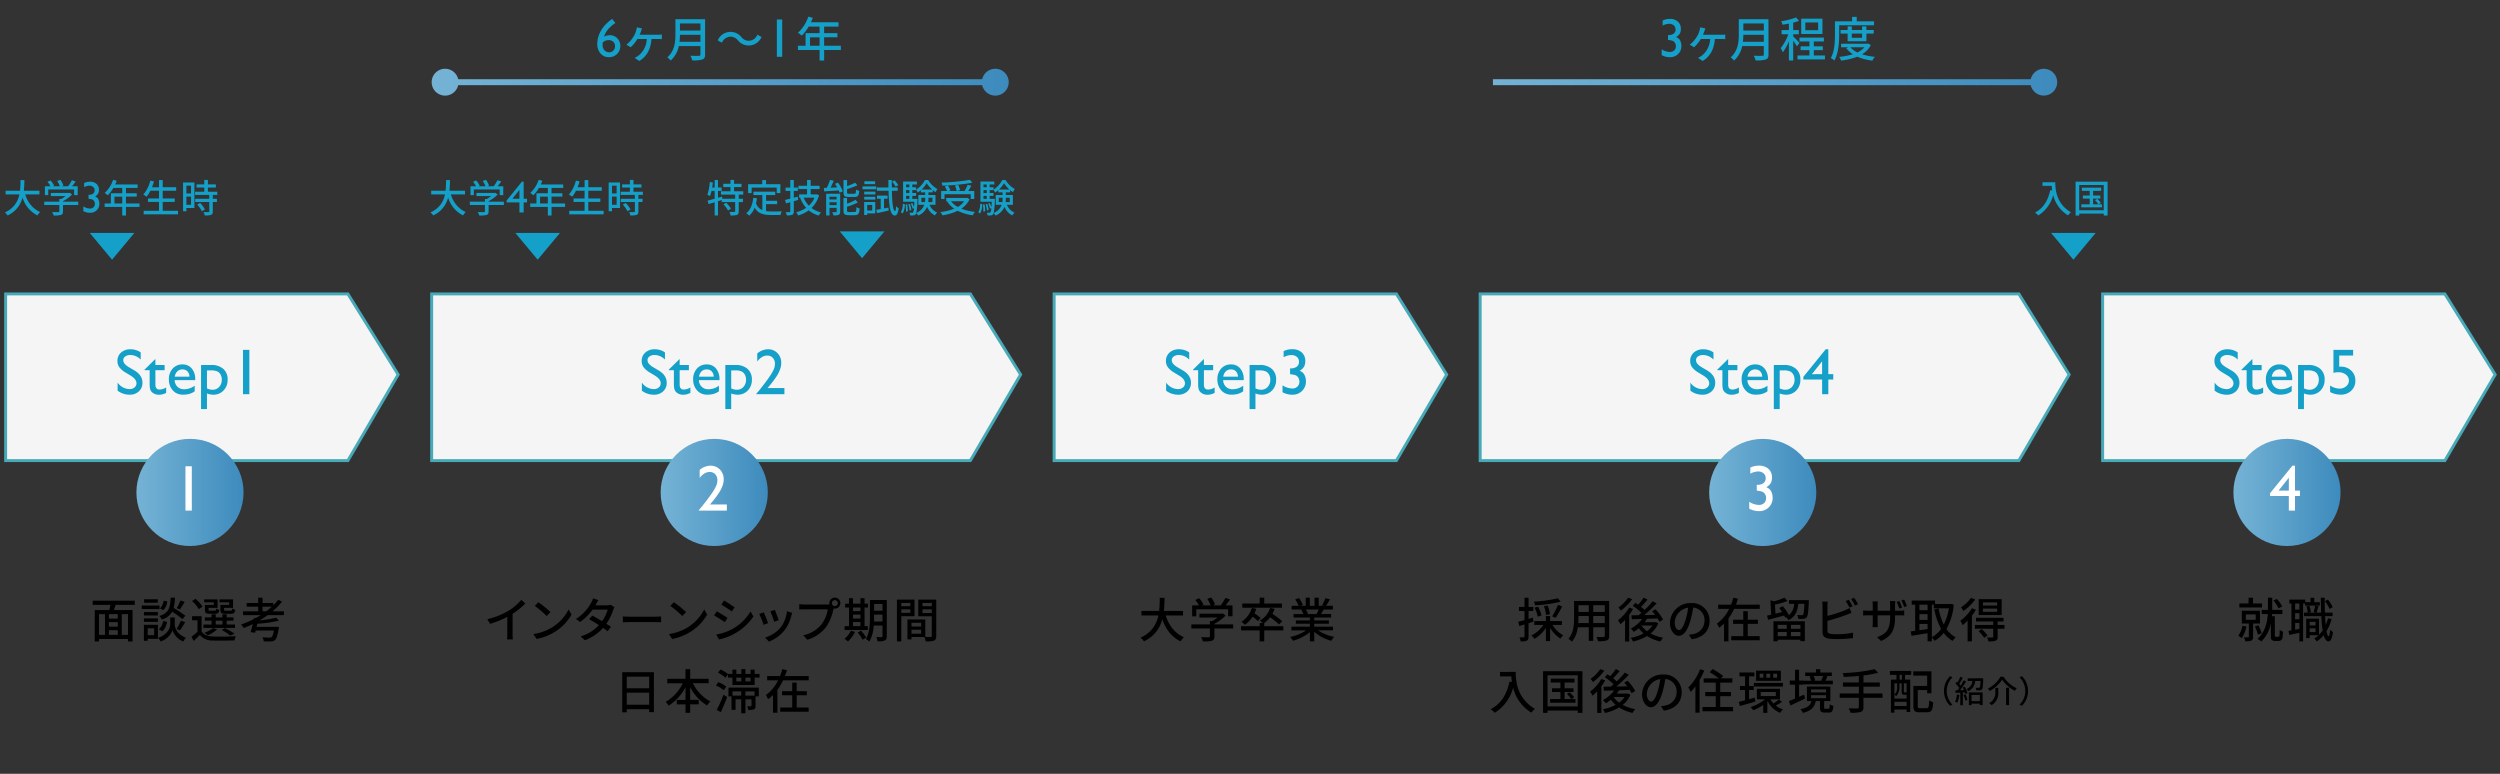 <?xml version="1.0" encoding="UTF-8"?> <svg xmlns="http://www.w3.org/2000/svg" xmlns:xlink="http://www.w3.org/1999/xlink" id="layout" width="840" height="260" viewBox="0 0 840 260"><rect x="0" y="0" width="840" height="260" fill="#333333" stroke="none"/><defs><style> .cls-1 { fill: #f5f5f5; stroke: #46aab9; } .cls-1, .cls-3, .cls-5 { stroke-miterlimit: 10; } .cls-2 { fill: #14a0c8; } .cls-3, .cls-5 { fill: none; stroke-width: 2px; } .cls-3 { stroke: url(#新規グラデーションスウォッチ_3); } .cls-4 { fill: url(#新規グラデーションスウォッチ_3); } .cls-5 { stroke: url(#新規グラデーションスウォッチ_3-4); } .cls-6 { fill: url(#新規グラデーションスウォッチ_3-4); } .cls-7 { fill: url(#新規グラデーションスウォッチ_3-7); } .cls-8 { fill: #fff; } .cls-9 { fill: url(#新規グラデーションスウォッチ_3-8); } .cls-10 { fill: url(#新規グラデーションスウォッチ_3-9); } .cls-11 { fill: url(#新規グラデーションスウォッチ_3-10); } </style><linearGradient id="新規グラデーションスウォッチ_3" data-name="新規グラデーションスウォッチ 3" x1="145.041" y1="27.617" x2="338.927" y2="27.617" gradientUnits="userSpaceOnUse"><stop offset="0" stop-color="#75b3d5"></stop><stop offset="1" stop-color="#3d8bbd"></stop></linearGradient><linearGradient id="新規グラデーションスウォッチ_3-4" x1="497.338" y1="27.617" x2="691.224" y2="27.617" xlink:href="#新規グラデーションスウォッチ_3"></linearGradient><linearGradient id="新規グラデーションスウォッチ_3-7" x1="221.983" y1="165.462" x2="257.983" y2="165.462" xlink:href="#新規グラデーションスウォッチ_3"></linearGradient><linearGradient id="新規グラデーションスウォッチ_3-8" x1="45.835" y1="165.458" x2="81.835" y2="165.458" xlink:href="#新規グラデーションスウォッチ_3"></linearGradient><linearGradient id="新規グラデーションスウォッチ_3-9" x1="750.429" y1="165.462" x2="786.429" y2="165.462" xlink:href="#新規グラデーションスウォッチ_3"></linearGradient><linearGradient id="新規グラデーションスウォッチ_3-10" x1="574.281" y1="165.471" x2="610.281" y2="165.471" xlink:href="#新規グラデーションスウォッチ_3"></linearGradient></defs><g><polygon class="cls-1" points="116.892 154.761 1.892 154.761 1.892 98.761 116.892 98.761 133.779 125.862 116.892 154.761"></polygon><polygon class="cls-1" points="326.041 154.761 145.041 154.761 145.041 98.761 326.041 98.761 342.927 125.862 326.041 154.761"></polygon><polygon class="cls-1" points="469.189 154.761 354.189 154.761 354.189 98.761 469.189 98.761 486.076 125.862 469.189 154.761"></polygon><polygon class="cls-1" points="678.338 154.761 497.338 154.761 497.338 98.761 678.338 98.761 695.224 125.862 678.338 154.761"></polygon><polygon class="cls-1" points="821.486 154.761 706.486 154.761 706.486 98.761 821.486 98.761 838.372 125.862 821.486 154.761"></polygon><polygon class="cls-2" points="297.156 77.761 289.656 86.761 282.156 77.761 297.156 77.761"></polygon><g><path class="cls-2" d="M205.507,6.491l.18-.126,1.087,1.374a10.981,10.981,0,0,0-2.385,2.022,7.8,7.8,0,0,0-1.46,2.578,4.323,4.323,0,0,1,1.986-.512,3.342,3.342,0,0,1,2.5,1.051,3.577,3.577,0,0,1,1.014,2.579,3.617,3.617,0,0,1-1.1,2.668,3.677,3.677,0,0,1-2.687,1.1,3.626,3.626,0,0,1-2.861-1.244,4.758,4.758,0,0,1-1.092-3.257,8.5,8.5,0,0,1,.562-3.005,10.135,10.135,0,0,1,1.617-2.8A12.845,12.845,0,0,1,205.507,6.491ZM202.544,14.2a5.528,5.528,0,0,0-.073.944,2.5,2.5,0,0,0,.616,1.743,2.025,2.025,0,0,0,1.577.681,1.891,1.891,0,0,0,1.424-.584,2.036,2.036,0,0,0,.561-1.472,1.919,1.919,0,0,0-.6-1.469,2.2,2.2,0,0,0-1.577-.562,2.583,2.583,0,0,0-.911.153A5.213,5.213,0,0,0,202.544,14.2Z"></path><path class="cls-2" d="M221.057,11.669a9.545,9.545,0,0,0,1.327-.064v1.552c-.447-.048-1.007-.048-1.327-.048H218.9c-.272,3.552-1.632,5.888-4.1,7.376l-1.567-1.04a7.053,7.053,0,0,0,1.328-.784,7.455,7.455,0,0,0,2.752-5.552h-3.137a13.518,13.518,0,0,1-2.239,2.768l-1.473-.848a10.361,10.361,0,0,0,2.416-2.768,7.14,7.14,0,0,0,.88-2.048,5.523,5.523,0,0,0,.208-1.04l1.761.385a8.38,8.38,0,0,0-.32.88c-.128.351-.3.8-.512,1.231Z"></path><path class="cls-2" d="M236.914,18.326c0,.959-.256,1.423-.9,1.662a10.54,10.54,0,0,1-3.424.3,6.174,6.174,0,0,0-.639-1.566c1.248.064,2.527.048,2.912.032.351,0,.479-.128.479-.464v-2.8h-7.263a8.822,8.822,0,0,1-2.737,4.864,5.577,5.577,0,0,0-1.135-1.086c2.5-2.145,2.736-5.28,2.736-7.793V6.454h9.968Zm-1.569-4.272V11.685h-6.88a20.847,20.847,0,0,1-.143,2.369Zm-6.88-6.162v2.371h6.88V7.892Z"></path><path class="cls-2" d="M247.937,13.558a3.3,3.3,0,0,0-2.559-1.248,3.338,3.338,0,0,0-2.817,2.031l-1.408-.768a4.671,4.671,0,0,1,7.936-1.135,3.083,3.083,0,0,0,5.376-.785l1.409.768a4.673,4.673,0,0,1-7.937,1.137Z"></path><path class="cls-2" d="M261.025,6.533h1.792V19.077h-1.792Z"></path><path class="cls-2" d="M282.529,16.806h-5.616v3.535h-1.535V16.806H268.1V15.365h2.576V11.142h4.7V8.933h-3.665a14.59,14.59,0,0,1-2.3,3.041,11.71,11.71,0,0,0-1.3-.961A12.936,12.936,0,0,0,271.6,5.589l1.5.4c-.192.5-.416,1.024-.624,1.5h9.264v1.44h-4.832v2.209h4.465v1.391h-4.465v2.832h5.616Zm-7.151-1.441V12.533h-3.217v2.832Z"></path></g><g><line class="cls-3" x1="149.327" y1="27.617" x2="334.641" y2="27.617"></line><path class="cls-4" d="M149.552,32.128a4.512,4.512,0,1,1,4.512-4.511A4.511,4.511,0,0,1,149.552,32.128Z"></path><path class="cls-4" d="M334.415,32.128a4.512,4.512,0,1,0-4.511-4.511A4.512,4.512,0,0,0,334.415,32.128Z"></path></g><g><g><path class="cls-2" d="M560.467,11.773h.109a2.843,2.843,0,0,0,1.792-.485,1.688,1.688,0,0,0,.615-1.41,1.715,1.715,0,0,0-.6-1.357A2.3,2.3,0,0,0,560.818,8a4.852,4.852,0,0,0-2.174.61V6.9a5.263,5.263,0,0,1,2.39-.548,3.916,3.916,0,0,1,2.735.907,3.178,3.178,0,0,1,1,2.479,3.093,3.093,0,0,1-.387,1.6,3.131,3.131,0,0,1-1.23,1.118,2.561,2.561,0,0,1,1.078.705,3.026,3.026,0,0,1,.53,1.011,4.149,4.149,0,0,1,.189,1.258,3.64,3.64,0,0,1-1.1,2.717,3.792,3.792,0,0,1-2.767,1.074,5.9,5.9,0,0,1-2.758-.692V16.571a5.2,5.2,0,0,0,2.758.889,2,2,0,0,0,1.459-.539,1.9,1.9,0,0,0,.553-1.428,1.986,1.986,0,0,0-.458-1.3,1.708,1.708,0,0,0-.6-.462,6.018,6.018,0,0,0-1.415-.284l-.163-.017Z"></path><path class="cls-2" d="M578.353,11.669a9.545,9.545,0,0,0,1.327-.064v1.552c-.447-.048-1.008-.048-1.327-.048h-2.16c-.272,3.552-1.632,5.888-4.1,7.376l-1.567-1.04a7.053,7.053,0,0,0,1.328-.784,7.455,7.455,0,0,0,2.752-5.552h-3.137a13.518,13.518,0,0,1-2.239,2.768l-1.473-.848a10.361,10.361,0,0,0,2.416-2.768,7.14,7.14,0,0,0,.88-2.048,5.523,5.523,0,0,0,.208-1.04l1.761.385a8.38,8.38,0,0,0-.32.88c-.128.351-.3.8-.512,1.231Z"></path><path class="cls-2" d="M594.21,18.326c0,.959-.256,1.423-.9,1.662a10.54,10.54,0,0,1-3.424.3,6.211,6.211,0,0,0-.639-1.566c1.248.064,2.527.048,2.912.032.351,0,.479-.128.479-.464v-2.8h-7.263a8.822,8.822,0,0,1-2.737,4.864,5.583,5.583,0,0,0-1.136-1.086c2.5-2.145,2.737-5.28,2.737-7.793V6.454h9.968Zm-1.569-4.272V11.685h-6.88a21.081,21.081,0,0,1-.143,2.369Zm-6.88-6.162v2.371h6.88V7.892Z"></path><path class="cls-2" d="M603.761,15.574a19.866,19.866,0,0,0-1.248-1.857v6.591h-1.44V13.845a15.757,15.757,0,0,1-2.048,3.728,7.976,7.976,0,0,0-.72-1.376,16.284,16.284,0,0,0,2.576-4.688h-2.272V10.1h2.464V7.925c-.735.159-1.472.271-2.16.367a4.566,4.566,0,0,0-.432-1.151,23.464,23.464,0,0,0,4.992-1.279L604.5,7a19.312,19.312,0,0,1-1.985.623V10.1h1.872v1.408h-1.872v.737a29.2,29.2,0,0,1,2.113,2.159Zm9.424,3.056v1.326h-9.216V18.63h4V16.853h-2.96V15.574h2.96v-1.65h-3.343V12.63h8.208v1.294h-3.393v1.65h3.024v1.279h-3.024V18.63Zm-.847-7.2H605.2V6.278h7.137ZM610.9,7.556h-4.32V10.15h4.32Z"></path><path class="cls-2" d="M617.969,11.669c0,2.512-.224,6.223-1.616,8.655a6.734,6.734,0,0,0-1.216-.816c1.3-2.272,1.408-5.52,1.408-7.839V7.158h5.76v-1.5h1.552v1.5h5.824V8.484H617.969Zm10.64,3.473a7.724,7.724,0,0,1-2.976,3.1,20.972,20.972,0,0,0,4.336.848,5.3,5.3,0,0,0-.864,1.28,18.107,18.107,0,0,1-5.072-1.328,21,21,0,0,1-5.44,1.312,4.562,4.562,0,0,0-.624-1.248,22.241,22.241,0,0,0,4.576-.88,8.517,8.517,0,0,1-2.208-2.064l.72-.272h-2.448v-1.2h8.816l.272-.048ZM620.8,13.86V11.3h-2.368V10.086H620.8V8.868h1.408v1.218h3.456V8.868h1.456v1.218h2.448V11.3h-2.448v2.56Zm.96,2.032a6.883,6.883,0,0,0,2.32,1.728,7.359,7.359,0,0,0,2.368-1.728Zm.448-4.592v1.41h3.456V11.3Z"></path></g><g><line class="cls-5" x1="501.624" y1="27.617" x2="686.938" y2="27.617"></line><circle class="cls-6" cx="501.849" cy="27.617" r="4.512"></circle><circle class="cls-6" cx="686.712" cy="27.617" r="4.512"></circle></g></g><g><path class="cls-2" d="M396.191,126.2l-1.621-.981a7.338,7.338,0,0,1-2.172-1.829,3.476,3.476,0,0,1-.644-2.076,3.666,3.666,0,0,1,1.22-2.858,4.571,4.571,0,0,1,3.174-1.1,6.016,6.016,0,0,1,3.425,1.046v2.422a4.943,4.943,0,0,0-3.467-1.547,2.862,2.862,0,0,0-1.718.486,1.472,1.472,0,0,0-.672,1.242,1.934,1.934,0,0,0,.491,1.26,6.087,6.087,0,0,0,1.59,1.226l1.631.96q2.733,1.622,2.732,4.139a3.806,3.806,0,0,1-1.2,2.913,4.393,4.393,0,0,1-3.122,1.12,6.565,6.565,0,0,1-4.021-1.355v-2.709a5.023,5.023,0,0,0,4,2.186,2.507,2.507,0,0,0,1.669-.559,1.761,1.761,0,0,0,.667-1.4Q398.154,127.416,396.191,126.2Z"></path><path class="cls-2" d="M400.865,124.194l3.648-3.585v2.028h3.105v1.749h-3.105V129.2q0,1.686,1.4,1.686a4.29,4.29,0,0,0,2.208-.7v1.813a4.9,4.9,0,0,1-2.443.63,3.234,3.234,0,0,1-2.218-.779,2.181,2.181,0,0,1-.459-.528,2.82,2.82,0,0,1-.305-.768,8.7,8.7,0,0,1-.122-1.809v-4.352h-1.707Z"></path><path class="cls-2" d="M417.88,127.715h-6.9a3.2,3.2,0,0,0,.944,2.24,3.115,3.115,0,0,0,2.246.832,5.841,5.841,0,0,0,3.542-1.195v1.9a6.481,6.481,0,0,1-1.777.854,7.449,7.449,0,0,1-2.064.256,4.634,4.634,0,0,1-2.624-.672,4.893,4.893,0,0,1-1.606-1.809,5.525,5.525,0,0,1-.6-2.63,5.22,5.22,0,0,1,1.269-3.642,4.237,4.237,0,0,1,3.3-1.4,3.881,3.881,0,0,1,3.115,1.366,5.452,5.452,0,0,1,1.163,3.659Zm-6.86-1.163h4.94a2.706,2.706,0,0,0-.694-1.792,2.225,2.225,0,0,0-1.664-.63,2.393,2.393,0,0,0-1.712.63A3.122,3.122,0,0,0,411.02,126.552Z"></path><path class="cls-2" d="M419.854,137.454V122.637h3.4a5.894,5.894,0,0,1,4.07,1.3,4.631,4.631,0,0,1,1.457,3.638,5.009,5.009,0,0,1-1.371,3.627,4.649,4.649,0,0,1-3.494,1.419,6.143,6.143,0,0,1-2.081-.416v5.248Zm3.36-13h-1.376v6.038a4.07,4.07,0,0,0,1.878.459,2.891,2.891,0,0,0,2.235-.949,3.476,3.476,0,0,0,.87-2.443,3.435,3.435,0,0,0-.411-1.7,2.5,2.5,0,0,0-1.12-1.072A5.02,5.02,0,0,0,423.214,124.45Z"></path><path class="cls-2" d="M433.468,123.778h.128a3.379,3.379,0,0,0,2.128-.576,2,2,0,0,0,.732-1.675,2.042,2.042,0,0,0-.71-1.611,2.734,2.734,0,0,0-1.862-.618,5.766,5.766,0,0,0-2.582.724v-2.037a6.272,6.272,0,0,1,2.838-.65,4.656,4.656,0,0,1,3.249,1.077,3.775,3.775,0,0,1,1.19,2.944,3.686,3.686,0,0,1-.459,1.905,3.751,3.751,0,0,1-1.462,1.328,3.038,3.038,0,0,1,1.28.838,3.569,3.569,0,0,1,.63,1.2,4.946,4.946,0,0,1,.224,1.494,4.329,4.329,0,0,1-1.3,3.228,4.5,4.5,0,0,1-3.285,1.274,7.02,7.02,0,0,1-3.276-.821v-2.326a6.172,6.172,0,0,0,3.276,1.056,2.379,2.379,0,0,0,1.733-.64,2.262,2.262,0,0,0,.656-1.7,2.363,2.363,0,0,0-.544-1.547,2.035,2.035,0,0,0-.71-.548,7.065,7.065,0,0,0-1.679-.336l-.193-.022Z"></path></g><g><path class="cls-2" d="M220.043,126.2l-1.621-.981a7.325,7.325,0,0,1-2.172-1.829,3.477,3.477,0,0,1-.645-2.076,3.664,3.664,0,0,1,1.221-2.858,4.569,4.569,0,0,1,3.174-1.1,6.013,6.013,0,0,1,3.424,1.046v2.422a4.941,4.941,0,0,0-3.466-1.547,2.858,2.858,0,0,0-1.718.486,1.472,1.472,0,0,0-.672,1.242,1.933,1.933,0,0,0,.49,1.26,6.1,6.1,0,0,0,1.59,1.226l1.632.96q2.732,1.622,2.731,4.139a3.8,3.8,0,0,1-1.2,2.913,4.392,4.392,0,0,1-3.121,1.12,6.562,6.562,0,0,1-4.021-1.355v-2.709a5.023,5.023,0,0,0,4,2.186,2.5,2.5,0,0,0,1.668-.559,1.758,1.758,0,0,0,.667-1.4Q222.005,127.416,220.043,126.2Z"></path><path class="cls-2" d="M224.716,124.194l3.649-3.585v2.028h3.1v1.749h-3.1V129.2q0,1.686,1.4,1.686a4.285,4.285,0,0,0,2.208-.7v1.813a4.894,4.894,0,0,1-2.442.63,3.236,3.236,0,0,1-2.219-.779,2.2,2.2,0,0,1-.459-.528,2.821,2.821,0,0,1-.3-.768,8.608,8.608,0,0,1-.123-1.809v-4.352h-1.707Z"></path><path class="cls-2" d="M241.732,127.715h-6.9a3.2,3.2,0,0,0,.944,2.24,3.111,3.111,0,0,0,2.245.832,5.841,5.841,0,0,0,3.542-1.195v1.9a6.476,6.476,0,0,1-1.776.854,7.457,7.457,0,0,1-2.065.256,4.634,4.634,0,0,1-2.624-.672,4.882,4.882,0,0,1-1.6-1.809,5.514,5.514,0,0,1-.6-2.63,5.216,5.216,0,0,1,1.27-3.642,4.235,4.235,0,0,1,3.3-1.4,3.882,3.882,0,0,1,3.115,1.366,5.457,5.457,0,0,1,1.163,3.659Zm-6.86-1.163h4.939a2.705,2.705,0,0,0-.693-1.792,2.225,2.225,0,0,0-1.664-.63,2.389,2.389,0,0,0-1.712.63A3.11,3.11,0,0,0,234.872,126.552Z"></path><path class="cls-2" d="M243.706,137.454V122.637h3.4a5.891,5.891,0,0,1,4.069,1.3,4.628,4.628,0,0,1,1.457,3.638,5.009,5.009,0,0,1-1.371,3.627,4.649,4.649,0,0,1-3.494,1.419,6.138,6.138,0,0,1-2.08-.416v5.248Zm3.36-13H245.69v6.038a4.07,4.07,0,0,0,1.878.459A2.891,2.891,0,0,0,249.8,130a3.476,3.476,0,0,0,.87-2.443,3.425,3.425,0,0,0-.411-1.7,2.491,2.491,0,0,0-1.12-1.072A5.015,5.015,0,0,0,247.066,124.45Z"></path><path class="cls-2" d="M257.885,130.393h5.676v2.058H254.13V132.3l.9-1.056q2.1-2.6,3.345-4.417a16.76,16.76,0,0,0,1.621-2.741,4.824,4.824,0,0,0,.379-1.835,2.842,2.842,0,0,0-.715-2.023,2.484,2.484,0,0,0-1.9-.762,3.374,3.374,0,0,0-1.765.528,5.427,5.427,0,0,0-1.563,1.488v-2.71a5.628,5.628,0,0,1,3.584-1.419,4.3,4.3,0,0,1,3.217,1.3,4.553,4.553,0,0,1,1.264,3.308,6.5,6.5,0,0,1-.315,1.915,10.983,10.983,0,0,1-1.115,2.347,31.745,31.745,0,0,1-2.72,3.622Z"></path></g><g><path class="cls-2" d="M43.894,126.2l-1.621-.981a7.338,7.338,0,0,1-2.172-1.829,3.483,3.483,0,0,1-.644-2.076,3.666,3.666,0,0,1,1.22-2.858,4.571,4.571,0,0,1,3.174-1.1,6.016,6.016,0,0,1,3.425,1.046v2.422a4.941,4.941,0,0,0-3.467-1.547,2.862,2.862,0,0,0-1.718.486A1.471,1.471,0,0,0,41.42,121a1.933,1.933,0,0,0,.49,1.26,6.087,6.087,0,0,0,1.59,1.226l1.631.96q2.733,1.622,2.732,4.139a3.8,3.8,0,0,1-1.2,2.913,4.392,4.392,0,0,1-3.121,1.12,6.565,6.565,0,0,1-4.022-1.355v-2.709a5.023,5.023,0,0,0,4,2.186,2.507,2.507,0,0,0,1.669-.559,1.761,1.761,0,0,0,.667-1.4Q45.857,127.416,43.894,126.2Z"></path><path class="cls-2" d="M48.568,124.194l3.648-3.585v2.028h3.1v1.749h-3.1V129.2q0,1.686,1.4,1.686a4.29,4.29,0,0,0,2.208-.7v1.813a4.9,4.9,0,0,1-2.442.63,3.236,3.236,0,0,1-2.219-.779,2.181,2.181,0,0,1-.459-.528,2.82,2.82,0,0,1-.3-.768,8.7,8.7,0,0,1-.122-1.809v-4.352H48.568Z"></path><path class="cls-2" d="M65.584,127.715h-6.9a3.206,3.206,0,0,0,.945,2.24,3.111,3.111,0,0,0,2.245.832,5.841,5.841,0,0,0,3.542-1.195v1.9a6.481,6.481,0,0,1-1.777.854,7.449,7.449,0,0,1-2.064.256,4.634,4.634,0,0,1-2.624-.672,4.893,4.893,0,0,1-1.606-1.809,5.525,5.525,0,0,1-.6-2.63,5.22,5.22,0,0,1,1.269-3.642,4.237,4.237,0,0,1,3.3-1.4,3.884,3.884,0,0,1,3.116,1.366,5.457,5.457,0,0,1,1.163,3.659Zm-6.861-1.163h4.94a2.706,2.706,0,0,0-.694-1.792,2.224,2.224,0,0,0-1.664-.63,2.393,2.393,0,0,0-1.712.63A3.122,3.122,0,0,0,58.723,126.552Z"></path><path class="cls-2" d="M67.557,137.454V122.637h3.4a5.893,5.893,0,0,1,4.069,1.3,4.628,4.628,0,0,1,1.457,3.638,5.009,5.009,0,0,1-1.371,3.627,4.649,4.649,0,0,1-3.494,1.419,6.133,6.133,0,0,1-2.08-.416v5.248Zm3.361-13H69.542v6.038a4.064,4.064,0,0,0,1.878.459A2.891,2.891,0,0,0,73.654,130a3.476,3.476,0,0,0,.87-2.443,3.435,3.435,0,0,0-.411-1.7,2.5,2.5,0,0,0-1.12-1.072A5.018,5.018,0,0,0,70.918,124.45Z"></path><path class="cls-2" d="M81.652,117.548h2.133v14.9H81.652Z"></path></g><g><path class="cls-2" d="M748.488,126.2l-1.621-.981a7.338,7.338,0,0,1-2.172-1.829,3.477,3.477,0,0,1-.645-2.076,3.667,3.667,0,0,1,1.221-2.858,4.571,4.571,0,0,1,3.174-1.1,6.016,6.016,0,0,1,3.425,1.046v2.422a4.943,4.943,0,0,0-3.467-1.547,2.86,2.86,0,0,0-1.718.486,1.472,1.472,0,0,0-.672,1.242,1.929,1.929,0,0,0,.491,1.26,6.1,6.1,0,0,0,1.589,1.226l1.632.96q2.733,1.622,2.732,4.139a3.8,3.8,0,0,1-1.2,2.913,4.388,4.388,0,0,1-3.121,1.12,6.565,6.565,0,0,1-4.021-1.355v-2.709a5.023,5.023,0,0,0,4,2.186,2.509,2.509,0,0,0,1.669-.559,1.761,1.761,0,0,0,.667-1.4Q750.451,127.416,748.488,126.2Z"></path><path class="cls-2" d="M753.162,124.194l3.648-3.585v2.028h3.105v1.749H756.81V129.2q0,1.686,1.4,1.686a4.29,4.29,0,0,0,2.208-.7v1.813a4.9,4.9,0,0,1-2.443.63,3.234,3.234,0,0,1-2.218-.779,2.181,2.181,0,0,1-.459-.528,2.788,2.788,0,0,1-.305-.768,8.7,8.7,0,0,1-.122-1.809v-4.352h-1.707Z"></path><path class="cls-2" d="M770.177,127.715h-6.9a3.2,3.2,0,0,0,.944,2.24,3.111,3.111,0,0,0,2.245.832,5.839,5.839,0,0,0,3.542-1.195v1.9a6.463,6.463,0,0,1-1.776.854,7.449,7.449,0,0,1-2.064.256,4.634,4.634,0,0,1-2.624-.672,4.893,4.893,0,0,1-1.606-1.809,5.525,5.525,0,0,1-.6-2.63,5.215,5.215,0,0,1,1.269-3.642,4.235,4.235,0,0,1,3.3-1.4,3.881,3.881,0,0,1,3.115,1.366,5.452,5.452,0,0,1,1.163,3.659Zm-6.86-1.163h4.939a2.7,2.7,0,0,0-.693-1.792,2.225,2.225,0,0,0-1.664-.63,2.391,2.391,0,0,0-1.712.63A3.122,3.122,0,0,0,763.317,126.552Z"></path><path class="cls-2" d="M772.151,137.454V122.637h3.4a5.894,5.894,0,0,1,4.07,1.3,4.631,4.631,0,0,1,1.457,3.638,5.009,5.009,0,0,1-1.371,3.627,4.651,4.651,0,0,1-3.5,1.419,6.138,6.138,0,0,1-2.08-.416v5.248Zm3.36-13h-1.376v6.038a4.07,4.07,0,0,0,1.878.459,2.893,2.893,0,0,0,2.235-.949,3.476,3.476,0,0,0,.87-2.443,3.435,3.435,0,0,0-.411-1.7,2.5,2.5,0,0,0-1.12-1.072A5.02,5.02,0,0,0,775.511,124.45Z"></path><path class="cls-2" d="M784.037,117.548h6.614v1.9h-4.673v3.766c.15-.015.3-.022.459-.022A4.99,4.99,0,0,1,790,124.509a4.412,4.412,0,0,1,1.4,3.355,4.511,4.511,0,0,1-1.382,3.419,4.974,4.974,0,0,1-3.579,1.318,7.631,7.631,0,0,1-3.52-.875v-2.2a5.777,5.777,0,0,0,3.147,1.045,3.334,3.334,0,0,0,2.256-.784,2.479,2.479,0,0,0-.08-3.9,3.831,3.831,0,0,0-2.475-.8,4.65,4.65,0,0,0-1.728.214Z"></path></g><g><path class="cls-2" d="M572.34,126.2l-1.621-.981a7.351,7.351,0,0,1-2.172-1.829,3.483,3.483,0,0,1-.644-2.076,3.664,3.664,0,0,1,1.221-2.858,4.568,4.568,0,0,1,3.173-1.1,6.014,6.014,0,0,1,3.425,1.046v2.422a4.941,4.941,0,0,0-3.467-1.547,2.857,2.857,0,0,0-1.717.486,1.47,1.47,0,0,0-.672,1.242,1.933,1.933,0,0,0,.49,1.26,6.087,6.087,0,0,0,1.59,1.226l1.632.96q2.732,1.622,2.731,4.139a3.8,3.8,0,0,1-1.2,2.913,4.392,4.392,0,0,1-3.121,1.12,6.565,6.565,0,0,1-4.022-1.355v-2.709a5.026,5.026,0,0,0,4,2.186,2.507,2.507,0,0,0,1.669-.559,1.758,1.758,0,0,0,.667-1.4Q574.3,127.416,572.34,126.2Z"></path><path class="cls-2" d="M577.014,124.194l3.649-3.585v2.028h3.1v1.749h-3.1V129.2q0,1.686,1.4,1.686a4.287,4.287,0,0,0,2.208-.7v1.813a4.894,4.894,0,0,1-2.442.63,3.236,3.236,0,0,1-2.219-.779,2.2,2.2,0,0,1-.459-.528,2.82,2.82,0,0,1-.305-.768,8.7,8.7,0,0,1-.122-1.809v-4.352h-1.707Z"></path><path class="cls-2" d="M594.03,127.715h-6.9a3.2,3.2,0,0,0,.944,2.24,3.111,3.111,0,0,0,2.245.832,5.841,5.841,0,0,0,3.542-1.195v1.9a6.476,6.476,0,0,1-1.776.854,7.457,7.457,0,0,1-2.065.256,4.634,4.634,0,0,1-2.624-.672,4.882,4.882,0,0,1-1.605-1.809,5.514,5.514,0,0,1-.6-2.63,5.216,5.216,0,0,1,1.27-3.642,4.234,4.234,0,0,1,3.3-1.4,3.884,3.884,0,0,1,3.115,1.366,5.457,5.457,0,0,1,1.163,3.659Zm-6.86-1.163h4.939a2.705,2.705,0,0,0-.693-1.792,2.225,2.225,0,0,0-1.664-.63,2.389,2.389,0,0,0-1.712.63A3.11,3.11,0,0,0,587.17,126.552Z"></path><path class="cls-2" d="M596,137.454V122.637h3.4a5.893,5.893,0,0,1,4.069,1.3,4.628,4.628,0,0,1,1.457,3.638,5.009,5.009,0,0,1-1.371,3.627,4.649,4.649,0,0,1-3.494,1.419,6.138,6.138,0,0,1-2.08-.416v5.248Zm3.36-13h-1.376v6.038a4.07,4.07,0,0,0,1.878.459A2.891,2.891,0,0,0,602.1,130a3.476,3.476,0,0,0,.87-2.443,3.425,3.425,0,0,0-.411-1.7,2.491,2.491,0,0,0-1.12-1.072A5.018,5.018,0,0,0,599.364,124.45Z"></path><path class="cls-2" d="M613.437,117.355h.875v8.365h1.664v1.813h-1.664v4.918h-2.081v-4.918h-6.3v-.918Zm-1.206,8.365V121.4l-3.445,4.321Z"></path></g><g><path class="cls-2" d="M248.213,65.392v1.392h1.417V67.9h-1.417V71c0,.65-.142,1-.584,1.208a7.006,7.006,0,0,1-2.145.2,4.811,4.811,0,0,0-.377-1.208c.728.027,1.43.027,1.638.013s.273-.052.273-.233V67.9h-4.524v-.688l-1.248.39v4.8h-1.118V67.953l-2.054.611-.312-1.157c.65-.155,1.469-.376,2.366-.636V64.158h-1.053a11.253,11.253,0,0,1-.533,1.78,9.118,9.118,0,0,0-.871-.546,15.054,15.054,0,0,0,.806-4.237l1.04.183c-.065.558-.13,1.13-.234,1.676h.845V60.479h1.118v2.535h1.209v1.144h-1.209v2.3l1.365-.4.1.728h4.3V65.392h-4.771V64.275h3.2V62.856h-2.431V61.767h2.431v-1.3h1.2v1.3h2.509v1.089h-2.509v1.419h3.094v1.117Zm-4.224,2.717a9.3,9.3,0,0,1,1.6,2l-.962.624a9.39,9.39,0,0,0-1.547-2.068Z"></path><path class="cls-2" d="M257.392,70.932a13.572,13.572,0,0,0,1.833.117c.559,0,2.742,0,3.484-.027a3.657,3.657,0,0,0-.455,1.221H259.16c-2.548,0-4.42-.429-5.6-2.47a6.6,6.6,0,0,1-1.833,2.7,6.535,6.535,0,0,0-1-.831c1.43-1.066,2.093-2.887,2.365-5.162l1.249.118a16.15,16.15,0,0,1-.312,1.7,3.721,3.721,0,0,0,2.119,2.288V65.548h-3V64.393h7.319v1.155h-3.068v1.913h3.718V68.59h-3.718Zm-4.849-6.059H251.36V61.884h4.758V60.492H257.4v1.392h4.809v2.989H260.98V63.026h-8.437Z"></path><path class="cls-2" d="M268.2,67.174l-1.482.429v3.418c0,.625-.13.95-.507,1.131a4.434,4.434,0,0,1-1.846.208A4.678,4.678,0,0,0,264,71.269c.572.013,1.118.013,1.274,0,.194,0,.26-.065.26-.248V67.94c-.507.144-.975.274-1.43.391l-.312-1.157,1.742-.416V64.145h-1.6V63.026h1.6V60.479h1.183v2.535h1.365v1.131h-1.365v2.288l1.339-.351Zm7.007-1.586a9.451,9.451,0,0,1-2.535,4.3,9.1,9.1,0,0,0,3.2,1.507,4.268,4.268,0,0,0-.78,1.028,9.054,9.054,0,0,1-3.368-1.755,10.981,10.981,0,0,1-3.548,1.728,5.15,5.15,0,0,0-.65-1.091,10.434,10.434,0,0,0,3.341-1.469,10.5,10.5,0,0,1-2.015-3.367l.169-.052h-.52V65.314h2.678v-1.78h-2.913v-1.1h2.913v-1.95h1.2v1.95h3v1.1h-3v1.78h1.845l.209-.039Zm-5.174.832A8.217,8.217,0,0,0,271.77,69.1a7.74,7.74,0,0,0,1.9-2.678Z"></path><path class="cls-2" d="M281.559,61.362a11.944,11.944,0,0,1,1.625,2.926l-1.079.441c-.065-.208-.169-.455-.286-.727-1.781.1-3.575.221-4.9.3l-.1-1.157.988-.04a17.308,17.308,0,0,0,1.078-2.665l1.262.287c-.325.78-.715,1.612-1.079,2.327l2.223-.1a13.339,13.339,0,0,0-.741-1.2Zm.74,9.739c0,.571-.116.882-.493,1.078a4.67,4.67,0,0,1-1.768.194,4.614,4.614,0,0,0-.4-1.091c.547.027,1.079.027,1.262.014s.208-.053.208-.209V69.851h-2.392v2.535h-1.131v-7.3H282.3Zm-3.587-5.007v.925H281.1v-.925ZM281.1,68.93v-.991h-2.392v.991Zm4.017-2.744c-1.366,0-1.7-.338-1.7-1.574V60.505h1.209v2.028a21.431,21.431,0,0,0,2.7-1.144l.78.871a28.657,28.657,0,0,1-3.484,1.261V64.6c0,.428.09.506.637.506h1.768c.468,0,.546-.208.6-1.417a3.11,3.11,0,0,0,1.092.443c-.131,1.625-.481,2.054-1.586,2.054Zm2,5.057c.507,0,.6-.247.65-1.639a3.963,3.963,0,0,0,1.079.456c-.143,1.768-.481,2.236-1.625,2.236h-2.094c-1.364,0-1.715-.352-1.715-1.561V66.511h1.2v1.924a14.693,14.693,0,0,0,2.847-1.3l.78.884a18.329,18.329,0,0,1-3.627,1.417v1.287c0,.442.1.52.676.52Z"></path><path class="cls-2" d="M294.416,63.585H289.8v-.961h4.616ZM294.09,71.7h-2.716v.546H290.36V67.877h3.73Zm-3.717-7.3h3.744v.934h-3.744Zm0,1.728h3.744v.948h-3.744Zm3.666-4.265h-3.615v-.948h3.615Zm-2.665,6.994v1.874h1.69V68.85Zm7.15.884.078,1c-1.365.313-2.808.638-3.927.871l-.259-1.1c.429-.065.936-.156,1.5-.26V66.771h-1.248V65.73h3.549v1.041h-1.183v3.25Zm1.144-5.642c.078,4.044.416,6.787,1.066,6.826.182.013.312-.611.364-1.639a4.014,4.014,0,0,0,.871.7c-.286,1.977-.819,2.445-1.287,2.432-1.586-.053-2-3.2-2.133-8.321h-3.925V62.988h3.9c-.013-.793-.026-1.638-.026-2.509h1.157c-.013.871-.013,1.716,0,2.509h1.975v1.105Zm1.261-1.4a8.76,8.76,0,0,0-1.2-1.664l.832-.427a7.035,7.035,0,0,1,1.248,1.61Z"></path><path class="cls-2" d="M302.684,71.335a5.85,5.85,0,0,0,.663-2.86l.689.142a6.139,6.139,0,0,1-.7,3.069Zm9.633-2.523a4.853,4.853,0,0,0,2.573,2.626,4.565,4.565,0,0,0-.767.948,5.463,5.463,0,0,1-2.6-2.911,5.571,5.571,0,0,1-2.99,2.95,3.247,3.247,0,0,0-.675-.8,1.029,1.029,0,0,1-.182.363.938.938,0,0,1-.714.377,7.761,7.761,0,0,1-1.145.026,2.407,2.407,0,0,0-.272-.948,9.15,9.15,0,0,0,.921.04.357.357,0,0,0,.338-.157,3.188,3.188,0,0,0,.287-1.378l-.443.169a7.386,7.386,0,0,0-.636-1.691l.519-.169a8.07,8.07,0,0,1,.587,1.34c.039-.482.078-1.067.1-1.808h-3.782v-6.8h4.652v1h-1.56v.938h1.288v.791a8.5,8.5,0,0,0,2.965-3.236h1.065a8.933,8.933,0,0,0,3.119,3.042,6.249,6.249,0,0,0-.611,1.04,8.819,8.819,0,0,1-.949-.689v.754h-1.456v.9h2.379v3.29Zm-7.488-.157a11.721,11.721,0,0,1,.182,2.353l-.611.091a12.661,12.661,0,0,0-.144-2.379Zm-.378-6.669v.938h1.094v-.938Zm0,1.885v.989h1.094v-.989Zm0,2.952h1.094V65.808h-1.094Zm1.171,3.887a10.576,10.576,0,0,0-.442-2.093l.546-.1a9.032,9.032,0,0,1,.481,2.067Zm2.651-3.887s0,.312-.013.442a23.933,23.933,0,0,1-.389,4.289,4.783,4.783,0,0,0,2.7-2.742h-2v-3.29h2.3v-.9h-1.444v-.741a7.539,7.539,0,0,1-1.065.793,5.205,5.205,0,0,0-.548-.924v.117h-1.287v.989h1.287v.948h-1.287v1.015ZM310.8,67.9a7.8,7.8,0,0,0,.078-1.221v-.247h-1.3V67.9Zm2.392-4.224a9.611,9.611,0,0,1-1.834-2.132,8.859,8.859,0,0,1-1.691,2.132Zm-1.237,2.756v.259a9.4,9.4,0,0,1-.065,1.209h1.406V66.433Z"></path><path class="cls-2" d="M325.785,66.953a7.946,7.946,0,0,1-2.769,3.158,17.048,17.048,0,0,0,4.575,1.079,5.275,5.275,0,0,0-.74,1.145,16.025,16.025,0,0,1-5.07-1.508,18.185,18.185,0,0,1-5.135,1.521,3.812,3.812,0,0,0-.7-1.092,17.624,17.624,0,0,0,4.667-1.145,8.808,8.808,0,0,1-2.366-2.391l.234-.1h-.559V66.5h6.825l.22-.039Zm-8.424-.078H316.23V64.184h1.963a8.766,8.766,0,0,0-.741-1.547l1.053-.3a6.889,6.889,0,0,1,.832,1.625l-.7.221h2.809a7.454,7.454,0,0,0-.585-1.833l1.079-.234a7.405,7.405,0,0,1,.65,1.794l-1.092.273h2.587a14.3,14.3,0,0,0,1.04-2.093l1.26.338c-.337.585-.714,1.235-1.078,1.755h2.041v2.691h-1.183V65.25h-8.8Zm9.373-5.474a70.265,70.265,0,0,1-10.114.976,3.4,3.4,0,0,0-.26-1.027,66.834,66.834,0,0,0,9.529-.936Zm-7.2,6.215a7.174,7.174,0,0,0,2.275,1.91,6.515,6.515,0,0,0,2.157-1.91Z"></path><path class="cls-2" d="M328.684,71.335a5.85,5.85,0,0,0,.663-2.86l.689.142a6.139,6.139,0,0,1-.7,3.069Zm9.633-2.523a4.853,4.853,0,0,0,2.573,2.626,4.565,4.565,0,0,0-.767.948,5.463,5.463,0,0,1-2.6-2.911,5.571,5.571,0,0,1-2.99,2.95,3.247,3.247,0,0,0-.675-.8,1.029,1.029,0,0,1-.182.363.938.938,0,0,1-.714.377,7.761,7.761,0,0,1-1.145.026,2.407,2.407,0,0,0-.272-.948,9.15,9.15,0,0,0,.921.04.357.357,0,0,0,.338-.157,3.188,3.188,0,0,0,.287-1.378l-.443.169a7.386,7.386,0,0,0-.636-1.691l.519-.169a8.07,8.07,0,0,1,.587,1.34c.039-.482.078-1.067.1-1.808h-3.782v-6.8h4.652v1h-1.56v.938h1.288v.791a8.5,8.5,0,0,0,2.965-3.236h1.065a8.933,8.933,0,0,0,3.119,3.042,6.249,6.249,0,0,0-.611,1.04,8.819,8.819,0,0,1-.949-.689v.754h-1.456v.9h2.379v3.29Zm-7.488-.157a11.721,11.721,0,0,1,.182,2.353l-.611.091a12.661,12.661,0,0,0-.144-2.379Zm-.378-6.669v.938h1.094v-.938Zm0,1.885v.989h1.094v-.989Zm0,2.952h1.094V65.808h-1.094Zm1.171,3.887a10.576,10.576,0,0,0-.442-2.093l.546-.1a9.032,9.032,0,0,1,.481,2.067Zm2.651-3.887s0,.312-.013.442a23.933,23.933,0,0,1-.389,4.289,4.783,4.783,0,0,0,2.7-2.742h-2v-3.29h2.3v-.9h-1.444v-.741a7.539,7.539,0,0,1-1.065.793,5.205,5.205,0,0,0-.548-.924v.117h-1.287v.989h1.287v.948h-1.287v1.015ZM336.8,67.9a7.8,7.8,0,0,0,.078-1.221v-.247h-1.3V67.9Zm2.392-4.224a9.611,9.611,0,0,1-1.834-2.132,8.859,8.859,0,0,1-1.691,2.132Zm-1.237,2.756v.259a9.4,9.4,0,0,1-.065,1.209h1.406V66.433Z"></path></g><polygon class="cls-2" points="188.156 78.261 180.656 87.261 173.156 78.261 188.156 78.261"></polygon><g><path class="cls-2" d="M151.505,65.328a9.174,9.174,0,0,0,4.98,5.928,4.736,4.736,0,0,0-.9,1.131,9.956,9.956,0,0,1-5.018-5.993,8.992,8.992,0,0,1-5.019,5.993,4.212,4.212,0,0,0-.922-1.014,8.09,8.09,0,0,0,4.875-6.045h-4.616V64.08h4.836a32.366,32.366,0,0,0,.156-3.588h1.314a32.811,32.811,0,0,1-.183,3.588h5.24v1.248Z"></path><path class="cls-2" d="M169.29,68.876h-5.122v2.173c0,.662-.169,1-.7,1.181a9.027,9.027,0,0,1-2.43.182,6.5,6.5,0,0,0-.507-1.169c.909.039,1.819.039,2.08.027s.324-.066.324-.26V68.876h-5.069V67.76h5.069v-.9h.612a10.191,10.191,0,0,0,1.468-.975h-4.939V64.835h6.1l.259-.065.781.584a11.71,11.71,0,0,1-3.042,2.237v.169h5.122Zm-10.076-3.314h-1.13V62.586h1.872a8.185,8.185,0,0,0-1.014-1.495l1.04-.469a8.036,8.036,0,0,1,1.209,1.742l-.469.222h2.406a9.544,9.544,0,0,0-.911-1.781l1.053-.39a7.663,7.663,0,0,1,1.054,1.924l-.638.247h2.2a13.713,13.713,0,0,0,1.261-2.028l1.275.4c-.377.559-.806,1.131-1.209,1.625h1.884v2.976H167.9V63.65h-8.685Z"></path><path class="cls-2" d="M175.347,61.051h.6v5.72h1.143v1.235h-1.143v3.38h-1.417v-3.38h-4.316v-.625Zm-.818,5.72V63.817l-2.364,2.954Z"></path><path class="cls-2" d="M189.881,69.54h-4.563v2.873H184.07V69.54h-5.915V68.37h2.094V64.938h3.821V63.144h-2.977a11.819,11.819,0,0,1-1.872,2.469,9.691,9.691,0,0,0-1.052-.779A10.544,10.544,0,0,0,181,60.427l1.221.325c-.156.4-.338.832-.507,1.222h7.527v1.17h-3.926v1.794h3.627v1.13h-3.627v2.3h4.563Zm-5.811-1.17v-2.3h-2.612v2.3Z"></path><path class="cls-2" d="M202.816,70.84v1.17H191.272V70.84h5.149V67.85h-3.706V66.692h3.706v-2.6h-2.887a11.178,11.178,0,0,1-1.287,2.014,7.683,7.683,0,0,0-1.105-.727,11.229,11.229,0,0,0,2.353-4.706l1.248.286c-.195.663-.429,1.326-.676,1.95h2.354V60.492h1.248V62.91h4.523v1.183h-4.523v2.6h4.043V67.85h-4.043v2.99Z"></path><path class="cls-2" d="M208.328,69.891h-2.7v1.092h-1.119V61.3h3.822Zm-2.7-7.5V65h1.559V62.39Zm1.559,6.422V66.068h-1.559v2.744ZM214.5,65.5v1.3h1.39v1.064H214.5v3.2c0,.623-.144.948-.573,1.129a6.392,6.392,0,0,1-2.132.195,4.488,4.488,0,0,0-.39-1.129c.728.025,1.443.025,1.638.025s.273-.064.273-.247V67.862h-4.732V66.8h4.732V65.5h-4.771V64.432h3.094V63h-2.6V61.948h2.6V60.467h1.209v1.481h2.678V63h-2.678v1.432h3.159V65.5Zm-4.265,2.692a9.574,9.574,0,0,1,1.625,2.158l-1.026.625a9.663,9.663,0,0,0-1.574-2.224Z"></path></g><polygon class="cls-2" points="704.156 78.261 696.656 87.261 689.156 78.261 704.156 78.261"></polygon><g><path class="cls-2" d="M690.574,61.232c0,2.354.3,7.177,5.252,10.1a6.14,6.14,0,0,0-.975,1.026,11.022,11.022,0,0,1-4.979-6.824,11.468,11.468,0,0,1-4.992,6.851,9.246,9.246,0,0,0-1.118-.975c2.8-1.443,4.368-4,5.121-7.527l.664.117a14.365,14.365,0,0,1-.169-1.547h-3.094V61.232Z"></path><path class="cls-2" d="M708.15,61.038V72.412h-1.287v-.637h-8.242v.637H697.4V61.038Zm-1.287,9.62v-8.5h-8.242v8.5Zm-.611-2v1h-6.929v-1h2.821V66.73h-2.3V65.705h2.3V64.131h-2.639V63.066h6.487v1.065h-2.717v1.574h2.431V66.73h-2.431v1.926h1.794a8.375,8.375,0,0,0-1.157-1.418l.767-.416a9.223,9.223,0,0,1,1.209,1.353l-.793.481Z"></path></g><polygon class="cls-2" points="45.156 78.261 37.656 87.261 30.156 78.261 45.156 78.261"></polygon><g><path class="cls-2" d="M8.505,65.328a9.174,9.174,0,0,0,4.98,5.928,4.736,4.736,0,0,0-.9,1.131A9.956,9.956,0,0,1,7.57,66.394a8.992,8.992,0,0,1-5.019,5.993,4.212,4.212,0,0,0-.922-1.014A8.09,8.09,0,0,0,6.5,65.328H1.888V64.08H6.724a32.366,32.366,0,0,0,.156-3.588H8.194a32.811,32.811,0,0,1-.183,3.588h5.24v1.248Z"></path><path class="cls-2" d="M26.29,68.876H21.168v2.173c0,.662-.169,1-.7,1.181a9.027,9.027,0,0,1-2.43.182,6.5,6.5,0,0,0-.507-1.169c.909.039,1.819.039,2.08.027s.324-.066.324-.26V68.876H14.863V67.76h5.069v-.9h.612a10.191,10.191,0,0,0,1.468-.975H17.073V64.835h6.1l.259-.065.781.584a11.71,11.71,0,0,1-3.042,2.237v.169H26.29ZM16.214,65.562h-1.13V62.586h1.872a8.185,8.185,0,0,0-1.014-1.495l1.04-.469a8.036,8.036,0,0,1,1.209,1.742l-.469.222h2.406a9.544,9.544,0,0,0-.911-1.781l1.053-.39a7.663,7.663,0,0,1,1.054,1.924l-.638.247h2.2a13.713,13.713,0,0,0,1.261-2.028l1.275.4c-.377.559-.806,1.131-1.209,1.625h1.884v2.976H24.9V63.65H16.214Z"></path><path class="cls-2" d="M29.748,65.458h.088a2.309,2.309,0,0,0,1.454-.395,1.375,1.375,0,0,0,.5-1.147,1.4,1.4,0,0,0-.486-1.1,1.864,1.864,0,0,0-1.272-.423,3.96,3.96,0,0,0-1.766.494v-1.39a4.293,4.293,0,0,1,1.943-.443,3.189,3.189,0,0,1,2.222.736,2.579,2.579,0,0,1,.815,2.014,2.516,2.516,0,0,1-.315,1.3,2.559,2.559,0,0,1-1,.907,2.067,2.067,0,0,1,.874.573,2.468,2.468,0,0,1,.43.82,3.326,3.326,0,0,1,.153,1.022,2.959,2.959,0,0,1-.89,2.206,3.086,3.086,0,0,1-2.249.872,4.789,4.789,0,0,1-2.243-.564V69.345a4.2,4.2,0,0,0,2.241.727,1.624,1.624,0,0,0,1.185-.437,1.546,1.546,0,0,0,.449-1.16,1.621,1.621,0,0,0-.372-1.058,1.387,1.387,0,0,0-.484-.376,4.894,4.894,0,0,0-1.145-.229l-.131-.015Z"></path><path class="cls-2" d="M46.881,69.54H42.318v2.873H41.07V69.54H35.155V68.37h2.094V64.938H41.07V63.144H38.093a11.819,11.819,0,0,1-1.872,2.469,9.691,9.691,0,0,0-1.052-.779A10.544,10.544,0,0,0,38,60.427l1.221.325c-.156.4-.338.832-.507,1.222h7.527v1.17H42.318v1.794h3.627v1.13H42.318v2.3h4.563ZM41.07,68.37v-2.3H38.458v2.3Z"></path><path class="cls-2" d="M59.816,70.84v1.17H48.272V70.84h5.149V67.85H49.715V66.692h3.706v-2.6H50.534a11.178,11.178,0,0,1-1.287,2.014,7.683,7.683,0,0,0-1.1-.727A11.229,11.229,0,0,0,50.5,60.674l1.248.286c-.2.663-.429,1.326-.676,1.95h2.354V60.492h1.248V62.91h4.523v1.183H54.669v2.6h4.043V67.85H54.669v2.99Z"></path><path class="cls-2" d="M65.328,69.891h-2.7v1.092H61.506V61.3h3.822Zm-2.7-7.5V65h1.559V62.39Zm1.559,6.422V66.068H62.625v2.744ZM71.5,65.5v1.3h1.39v1.064H71.5v3.2c0,.623-.144.948-.573,1.129a6.392,6.392,0,0,1-2.132.195,4.488,4.488,0,0,0-.39-1.129c.728.025,1.443.025,1.638.025s.273-.064.273-.247V67.862H65.588V66.8H70.32V65.5H65.549V64.432h3.094V63h-2.6V61.948h2.6V60.467h1.209v1.481H72.53V63H69.852v1.432h3.159V65.5Zm-4.265,2.692a9.574,9.574,0,0,1,1.625,2.158l-1.026.625a9.663,9.663,0,0,0-1.574-2.224Z"></path></g><g><path d="M38.84,203.226c-.191.592-.383,1.217-.543,1.762h6.238V215.53H43.017V214.7H33.271v.832H31.834V204.988h4.925c.128-.545.256-1.185.353-1.762H31.145V201.82H45.287v1.406Zm-5.569,10.1h2v-6.978h-2Zm6.306-6.978H36.6v1.506h2.978Zm0,2.688H36.6v1.522h2.978Zm-2.978,4.29h2.978v-1.586H36.6Zm6.418-6.978h-2.1v6.978h2.1Z"></path><path d="M53.592,204.65H47.624v-1.182h5.968Zm-.528,9.984h-3.44v.672h-1.28v-5.374h4.72Zm-.016-7.84H48.36v-1.15h4.688Zm-4.688.978h4.688v1.166H48.36Zm4.656-5.25H48.424v-1.166h4.592Zm-3.392,8.608v2.306h2.16V211.13Zm9.1-1.326c0,.943.592,3.28,3.712,4.463a12.515,12.515,0,0,0-.864,1.263,6.118,6.118,0,0,1-3.6-3.775,6.427,6.427,0,0,1-4,3.775,6.061,6.061,0,0,0-.848-1.2c3.424-1.215,4.08-3.567,4.08-4.526v-2.336h1.52Zm-5.344,1.646a4.813,4.813,0,0,0,1.44-2.784l1.312.272a5.713,5.713,0,0,1-1.552,3.184Zm7.92-3.424a27.925,27.925,0,0,0-3.456-2.494,5.615,5.615,0,0,1-3.456,2.622,4.609,4.609,0,0,0-.848-1.184c3.28-1.006,3.648-2.864,3.792-6.142h1.456a16.045,16.045,0,0,1-.448,3.454,33.677,33.677,0,0,1,3.936,2.609Zm-5.088-5.951a5.038,5.038,0,0,1-1.3,2.911l-1.136-.544A4.784,4.784,0,0,0,55,201.835Zm3.136,9.263a16.228,16.228,0,0,0,1.408-2.784l1.456.48c-.56.96-1.2,2.048-1.712,2.736Zm2.688-9.119a28.945,28.945,0,0,1-1.568,2.543l-1.1-.432a14.652,14.652,0,0,0,1.248-2.575Z"></path><path d="M67.736,212.155c.7,1.136,2.016,1.649,3.775,1.712,1.857.081,5.664.032,7.713-.112a8.15,8.15,0,0,0-.448,1.416c-1.889.08-5.36.112-7.248.048a5.383,5.383,0,0,1-4.384-1.865c-.64.659-1.312,1.318-2.064,2.009l-.752-1.415a24.831,24.831,0,0,0,2.032-1.665v-3.872H64.536v-1.376h3.2Zm-.944-7.489a11.331,11.331,0,0,0-2.272-2.718L65.7,201.2a12.082,12.082,0,0,1,2.352,2.622Zm12.175,6.32H68.343v-1.134H71.08v-1.314H68.839v-1.1H71.08v-1.025h1.408v1.025h2.256v-1.025h1.424v1.025h2.3v1.1h-2.3v1.314h2.8Zm-7.135-8.608H68.6v-.99h4.5v2.862H70.088v.593c0,.321.08.369.543.369h1.521c.352,0,.416-.08.464-.7a3.05,3.05,0,0,0,1.072.4c-.128,1.039-.48,1.327-1.376,1.327H70.488c-1.3,0-1.632-.288-1.632-1.375v-1.615h2.976Zm1.12,9.1a12.377,12.377,0,0,1-3.184,2.016,7.634,7.634,0,0,0-1.088-.912,10.5,10.5,0,0,0,2.96-1.552Zm-.464-1.63h2.256v-1.314H72.488ZM77,202.378H73.768v-.99H78.3v2.862H75.3v.593c0,.321.08.369.577.369H77.5c.352,0,.431-.1.48-.754a3.546,3.546,0,0,0,1.071.417c-.127,1.071-.5,1.359-1.391,1.359H75.7c-1.281,0-1.648-.288-1.648-1.391v-1.6H77Zm.32,11.152a15.06,15.06,0,0,0-2.816-1.84l1.056-.64a19.563,19.563,0,0,1,3.264,1.888Z"></path><path d="M89.928,206.682a31.863,31.863,0,0,1-2.719,1.777,40.382,40.382,0,0,0,5.584-.912l.912.992a42.933,42.933,0,0,1-7.216,1.04c-.1.353-.177.7-.256,1.041H93.72s-.048.432-.08.655c-.367,2.256-.752,3.313-1.263,3.791a1.941,1.941,0,0,1-1.361.448c-.5.032-1.424.032-2.4-.016a3.182,3.182,0,0,0-.448-1.374c.944.1,1.967.112,2.368.112a1.1,1.1,0,0,0,.687-.144c.3-.24.576-.913.817-2.242H85.9c-.063.272-.143.529-.208.753L84.2,212.4c.24-.721.5-1.711.752-2.719-1.008.5-2.017.928-3.04,1.327a7.651,7.651,0,0,0-.928-1.167,33.542,33.542,0,0,0,4.336-1.857l.08-.369.512.065c.576-.321,1.135-.641,1.679-.993h-5.92V205.4h5.073v-1.57H82.873V202.6h3.872v-1.776h1.471V202.6h3.617v.783a23.15,23.15,0,0,0,1.7-1.871l1.216.672A24.292,24.292,0,0,1,91.56,205.4h3.824v1.278Zm-.464-1.278c.657-.5,1.3-1.025,1.888-1.57H88.216v1.57Z"></path></g><g><path d="M172.229,212.955a12.032,12.032,0,0,0,.112,1.888h-1.984a18.21,18.21,0,0,0,.1-1.888v-5.7a30.724,30.724,0,0,1-5.792,2.352l-.912-1.552a25.131,25.131,0,0,0,7.215-2.912,17.443,17.443,0,0,0,4.176-3.585L176.5,202.8a26.6,26.6,0,0,1-4.273,3.44Z"></path><path d="M185.509,210.8a15.219,15.219,0,0,0,5.552-6.032l.977,1.744a16.5,16.5,0,0,1-5.616,5.792,17.657,17.657,0,0,1-6.128,2.384l-1.073-1.648A16.625,16.625,0,0,0,185.509,210.8Zm-.544-5.12-1.264,1.3a36.375,36.375,0,0,0-4-3.392l1.168-1.248A32.4,32.4,0,0,1,184.965,205.675Z"></path><path d="M206.453,204.011a8.078,8.078,0,0,0-.448.992,17.146,17.146,0,0,1-2.272,4.592c.592.384,1.136.736,1.536,1.024l-1.12,1.472c-.384-.32-.912-.7-1.519-1.12a15.169,15.169,0,0,1-6.1,4.144l-1.456-1.28a13.639,13.639,0,0,0,6.16-3.792c-1.184-.768-2.416-1.52-3.279-2l1.055-1.2c.9.464,2.128,1.168,3.3,1.872a13.288,13.288,0,0,0,1.888-3.888h-5.088a17.629,17.629,0,0,1-4.208,4.16l-1.376-1.04a14.405,14.405,0,0,0,5.12-5.456,5.69,5.69,0,0,0,.609-1.44l1.823.576c-.3.48-.655,1.088-.816,1.408l-.192.352h3.889a3.723,3.723,0,0,0,1.2-.176Z"></path><path d="M209.286,207.115c.511.048,1.5.1,2.367.1h8.688c.785,0,1.409-.064,1.792-.1v1.968c-.351-.016-1.072-.064-1.776-.064h-8.7c-.9,0-1.84.032-2.367.064Z"></path><path d="M231.062,210.8a15.234,15.234,0,0,0,5.552-6.032l.976,1.744a16.49,16.49,0,0,1-5.616,5.792,17.641,17.641,0,0,1-6.128,2.384l-1.072-1.648A16.625,16.625,0,0,0,231.062,210.8Zm-.544-5.12-1.264,1.3a36.375,36.375,0,0,0-4-3.392l1.168-1.248A32.4,32.4,0,0,1,230.518,205.675Z"></path><path d="M244.438,207.611l-.928,1.424a39.9,39.9,0,0,0-3.568-2.24l.912-1.376C241.863,205.963,243.686,207.083,244.438,207.611Zm1.616,3.76a16.457,16.457,0,0,0,6.128-5.936l.96,1.7a18.477,18.477,0,0,1-11.552,7.712l-.944-1.648A17.562,17.562,0,0,0,246.054,211.371Zm.784-7.3-.944,1.376c-.815-.592-2.527-1.728-3.519-2.288l.912-1.376C244.279,202.347,246.087,203.531,246.838,204.075Z"></path><path d="M258.086,209.371l-1.52.56a32.677,32.677,0,0,0-1.456-3.648l1.5-.544C256.982,206.475,257.782,208.507,258.086,209.371Zm8.095-3.44a9.076,9.076,0,0,0-.3.96,12.873,12.873,0,0,1-2.241,4.816,12.531,12.531,0,0,1-5.263,3.872l-1.328-1.36a10.908,10.908,0,0,0,5.248-3.376,11.105,11.105,0,0,0,2.128-5.472Zm-4.559,2.448-1.5.544a29.434,29.434,0,0,0-1.28-3.52l1.5-.5C260.63,205.579,261.414,207.675,261.622,208.379Z"></path><path d="M278.038,203.115a5.1,5.1,0,0,0,.673-.032,1.928,1.928,0,0,1-.049-.432,1.848,1.848,0,1,1,1.841,1.84,1.732,1.732,0,0,1-.416-.048l-.081.3a16.019,16.019,0,0,1-2.4,5.872,12.446,12.446,0,0,1-6.351,4.336l-1.376-1.5a10.632,10.632,0,0,0,6.255-3.808,11.2,11.2,0,0,0,2-4.912h-7.856c-.688,0-1.328.032-1.728.048V203a14.475,14.475,0,0,0,1.728.112Zm3.472-.464a1,1,0,0,0-2,0,1,1,0,0,0,2,0Z"></path><path d="M287.286,212.314a11.2,11.2,0,0,1-2.366,3.216,7.586,7.586,0,0,0-1.184-.88,7.9,7.9,0,0,0,2.143-2.72Zm4.288-.64h-7.79V210.38h1.487v-6.242h-1.3v-1.294h1.3V201h1.343v1.84h2.5V201h1.374v1.84h1.151v1.294h-1.151v6.242h1.088Zm-4.96-7.536v1.2h2.5v-1.2Zm0,3.7h2.5v-1.33h-2.5Zm0,2.544h2.5V209h-2.5Zm2.705,1.5a15.332,15.332,0,0,1,1.727,2.336l-1.2.72a16.388,16.388,0,0,0-1.663-2.432Zm8.639,1.874c0,.783-.176,1.215-.671,1.438a5.557,5.557,0,0,1-2.433.272,5.1,5.1,0,0,0-.432-1.406c.752.032,1.553.016,1.761.016.24-.016.336-.08.336-.336v-3.554h-2.945a12.721,12.721,0,0,1-1.471,5.392,4.719,4.719,0,0,0-1.183-.847c1.263-2.1,1.376-5.088,1.376-7.377V201.6h5.662Zm-1.439-4.912v-2.338H293.7v.848c0,.465,0,.977-.032,1.49Zm-2.817-5.906V205.2h2.817v-2.258Z"></path><path d="M302.838,207.034v8.48h-1.47V201.468h5.9v5.566Zm0-4.448v1.106h3.025v-1.106Zm3.025,3.346v-1.186h-3.025v1.186Zm8.719,7.727c0,.848-.176,1.328-.751,1.584a8.1,8.1,0,0,1-2.784.256,6.64,6.64,0,0,0-.465-1.457h-4.321v.8H304.9v-6.7h6V214c.784.032,1.553.016,1.811.016.288-.016.368-.1.368-.368v-6.577h-4.544v-5.6h6.046Zm-8.321-4.4v1.25h3.25v-1.25Zm3.25,3.666v-1.33h-3.25v1.33Zm.447-10.338v1.106h3.122v-1.106Zm3.122,3.378v-1.218h-3.122v1.218Z"></path><path d="M219.71,225.851v13.424h-1.584V238.3h-7.537v1.04H209.07V225.851Zm-9.121,1.5v3.9h7.537v-3.9Zm7.537,9.441v-4.064h-7.537V236.8Z"></path><path d="M232.813,229.562a14.218,14.218,0,0,0,5.872,6.161,6.787,6.787,0,0,0-1.12,1.312,15.53,15.53,0,0,1-5.664-6.144v4.272h2.864v1.5H231.9V239.5h-1.567v-2.832h-2.928v-1.5h2.928v-4.256a16.27,16.27,0,0,1-5.632,6.176,8.6,8.6,0,0,0-1.057-1.232,14.849,14.849,0,0,0,5.792-6.289h-5.231v-1.5h6.128v-3.232H231.9v3.232h6.192v1.5Z"></path><path d="M243.166,231.915a10.417,10.417,0,0,0-2.624-1.6l.832-1.1a10.519,10.519,0,0,1,2.672,1.487Zm-2.336,6.591a47.913,47.913,0,0,0,2.287-5.086l1.2.814c-.624,1.681-1.424,3.569-2.144,5.072Zm14.383-12.062v1.23h-1.648v2.48h-7.472v-2.48h-1.488V226.62l-.832,1.1a11.976,11.976,0,0,0-2.528-1.71l.832-1.056a11.262,11.262,0,0,1,2.528,1.52v-.032h1.488V225h1.312v1.44h1.681v-1.616h1.376v1.616h1.727V225h1.376v1.44Zm-10.448,4.592h10.193v2.958h-1.089v3.138c0,.623-.079.991-.528,1.2a5.055,5.055,0,0,1-1.919.208,4.476,4.476,0,0,0-.385-1.246,11.42,11.42,0,0,0,1.248.016c.16,0,.208-.048.208-.208v-2.129h-2.031v4.687h-1.409v-4.687h-1.9v3.535H245.79v-4.512h-1.025Zm1.361,1.262v1.426h2.927V232.3Zm1.279-3.358h1.681v-1.266h-1.681Zm4.784-1.266h-1.727v1.266h1.727Zm1.344,4.624h-3.071v1.426h3.071Z"></path><path d="M271.726,227.163v1.424h-8.608a19.56,19.56,0,0,1-1.9,3.216v7.68h-1.488v-5.952a13.943,13.943,0,0,1-1.664,1.392,8.889,8.889,0,0,0-.736-1.392,13.066,13.066,0,0,0,4.112-4.944h-3.68v-1.424h4.32a16.893,16.893,0,0,0,.784-2.352l1.552.384c-.208.656-.432,1.312-.688,1.968Zm-4.032,10.576h4.016v1.392h-9.552v-1.392h4.032v-4.128h-3.424v-1.376h3.424v-2.881h1.5v2.881H271.1v1.376h-3.408Z"></path></g><g><path d="M515.244,208.875c-.544.176-1.1.352-1.649.528v4.464c0,.736-.143,1.136-.575,1.376a4.776,4.776,0,0,1-2.08.272,4.75,4.75,0,0,0-.4-1.376c.639.016,1.232.016,1.408,0,.208,0,.288-.048.288-.272v-4.048c-.624.192-1.216.368-1.744.544l-.336-1.44c.576-.144,1.3-.352,2.08-.576v-3.04H510.38v-1.376h1.856v-3.088H513.6v3.088h1.6v1.376h-1.6v2.64l1.456-.432Zm6.384,1.1a10.273,10.273,0,0,0,3.631,3.5,6.425,6.425,0,0,0-.975,1.1,11.838,11.838,0,0,1-3.456-3.6V215.4H519.42v-4.448a11.293,11.293,0,0,1-3.856,3.7,5.7,5.7,0,0,0-1.008-1.136,10.073,10.073,0,0,0,4.016-3.536h-3.056v-1.3h3.9v-1.712h1.408v1.712h3.984v1.3Zm2.784-7.808a44.305,44.305,0,0,1-8.64,1.2,4.879,4.879,0,0,0-.385-1.216,43.013,43.013,0,0,0,8.033-1.136Zm-7.744,5.04a11.417,11.417,0,0,0-1.056-3.024l1.184-.336a11.392,11.392,0,0,1,1.152,2.96Zm2.784-.56a10.993,10.993,0,0,0-.689-2.96l1.248-.224a10.529,10.529,0,0,1,.769,2.9Zm2.08.464a25.223,25.223,0,0,0,1.952-3.888l1.392.512a31.361,31.361,0,0,1-2.192,3.856Z"></path><path d="M540.683,213.644c0,.863-.208,1.311-.783,1.535a8.8,8.8,0,0,1-2.992.255,6.226,6.226,0,0,0-.5-1.438c1.023.048,2.08.032,2.384.032.288,0,.4-.1.4-.4v-2.866h-3.872v4.576h-1.488v-4.576h-3.68a9.171,9.171,0,0,1-2,4.848,4.94,4.94,0,0,0-1.168-.975c1.744-1.936,1.9-4.768,1.9-7.025v-5.694h11.792Zm-6.847-4.288v-2.37h-3.472v.641c0,.544-.017,1.137-.065,1.729Zm-3.472-6.018V205.6h3.472v-2.258Zm8.832,0h-3.872V205.6H539.2Zm0,6.018v-2.37h-3.872v2.37Z"></path><path d="M548.715,204.6a18.591,18.591,0,0,1-1.3,2v8.944h-1.393v-7.28a13.573,13.573,0,0,1-1.567,1.488,11.466,11.466,0,0,0-.817-1.36,14,14,0,0,0,3.76-4.256Zm-.32-3.264a16.545,16.545,0,0,1-3.792,3.824,8.385,8.385,0,0,0-.8-1.072,12.549,12.549,0,0,0,3.248-3.264Zm8.8,8.08a8.564,8.564,0,0,1-2.592,3.44,14.014,14.014,0,0,0,4.208,1.408,5.9,5.9,0,0,0-.895,1.28,13.4,13.4,0,0,1-4.513-1.84,15.619,15.619,0,0,1-4.752,1.855,4.688,4.688,0,0,0-.72-1.263,14.109,14.109,0,0,0,4.3-1.472,9.766,9.766,0,0,1-1.6-1.744,12.069,12.069,0,0,1-1.7,1.232,5.783,5.783,0,0,0-.991-1.1,10.761,10.761,0,0,0,3.792-3.232c-1.28.032-2.465.064-3.456.1l-.128-1.344c.7,0,1.535-.016,2.464-.032.288-.24.607-.512.912-.784a18.771,18.771,0,0,0-2.944-2.384l.895-.96c.288.192.608.384.929.608a18.823,18.823,0,0,0,1.872-2.384l1.3.672c-.7.832-1.5,1.744-2.208,2.432a12,12,0,0,1,1.216,1.04A31.622,31.622,0,0,0,555.307,202l1.328.736a51.27,51.27,0,0,1-4.16,3.936c1.168-.016,2.4-.032,3.649-.064-.336-.448-.689-.864-1.025-1.249l1.168-.623a16.328,16.328,0,0,1,2.529,3.456l-1.233.72a10.479,10.479,0,0,0-.624-1.12c-1.184.048-2.4.1-3.552.128a13.077,13.077,0,0,1-.784,1.136h3.424l.257-.048Zm-5.615.816a7.948,7.948,0,0,0,1.807,1.856,7.153,7.153,0,0,0,1.84-1.9h-3.616Z"></path><path d="M567.468,213.275a8.987,8.987,0,0,0,1.409-.224,4.551,4.551,0,0,0,3.839-4.5,4.19,4.19,0,0,0-3.808-4.416,36.3,36.3,0,0,1-.944,4.448c-.959,3.232-2.272,5.04-3.856,5.04-1.567,0-3.008-1.776-3.008-4.416a6.886,6.886,0,0,1,7.088-6.576,5.872,5.872,0,0,1,6.225,5.984c0,3.312-2.128,5.616-6,6.16Zm-1.12-5.024a21.97,21.97,0,0,0,.865-4.08,5.31,5.31,0,0,0-4.512,4.9c0,1.824.815,2.656,1.455,2.656C564.844,211.723,565.612,210.7,566.348,208.251Z"></path><path d="M591.276,203.163v1.424h-8.608a19.56,19.56,0,0,1-1.9,3.216v7.68h-1.488v-5.952a13.943,13.943,0,0,1-1.664,1.392,8.889,8.889,0,0,0-.736-1.392,13.075,13.075,0,0,0,4.112-4.944h-3.68v-1.424h4.32a17.025,17.025,0,0,0,.784-2.352l1.551.384c-.208.656-.431,1.312-.687,1.968Zm-4.032,10.576h4.015v1.392h-9.551v-1.392h4.032v-4.128h-3.424v-1.376h3.424v-2.881h1.5v2.881h3.408v1.376h-3.408Z"></path><path d="M607.772,201.644s-.017.383-.017.591c-.143,3.392-.3,4.689-.7,5.167a1.439,1.439,0,0,1-1.023.512,12.953,12.953,0,0,1-1.809.016,3.132,3.132,0,0,0-.4-1.31c.655.064,1.248.064,1.5.064a.571.571,0,0,0,.5-.161c.224-.271.352-1.215.464-3.649h-2.065c-.271,2.481-.943,4.385-3.311,5.488a3.474,3.474,0,0,0-.784-.991l-.321.159a6.656,6.656,0,0,0-.319-.718c-1.9.511-3.877,1.039-5.385,1.438l-.384-1.406c.416-.08.88-.192,1.393-.3l-.24-4.849,1.238.336a21.881,21.881,0,0,0,3.489-1.2l.993,1.1a24.357,24.357,0,0,1-4.193,1.2l.16,3.058,2.241-.544a13.229,13.229,0,0,0-1.008-1.361l1.216-.608a12.938,12.938,0,0,1,2.032,3.041,5.043,5.043,0,0,0,1.775-3.842h-1.727v-1.23Zm-11.889,7.1h10.544v6.686H604.94v-.48h-7.633v.544h-1.424Zm1.424,1.2v1.33h3.04v-1.33Zm3.04,3.794v-1.378h-3.04v1.378Zm4.593-3.794h-3.185v1.33h3.185Zm0,3.794v-1.378h-3.185v1.378Z"></path><path d="M614.028,211.867c0,.768.337.96,1.089,1.12a13.779,13.779,0,0,0,2,.112,26.459,26.459,0,0,0,5.5-.528v1.84a46.415,46.415,0,0,1-5.6.32,17.435,17.435,0,0,1-2.624-.16c-1.3-.24-2.031-.88-2.031-2.224v-8.768a9.152,9.152,0,0,0-.112-1.44h1.872a10.373,10.373,0,0,0-.1,1.44v3.36a43.951,43.951,0,0,0,5.841-1.872,8.906,8.906,0,0,0,1.552-.784l.7,1.616c-.529.208-1.168.5-1.681.672a61.721,61.721,0,0,1-6.416,2.032Zm7.408-7.7a22.109,22.109,0,0,0-1.279-2.208l1.023-.432a22.767,22.767,0,0,1,1.3,2.192Zm1.569-3.312a21.226,21.226,0,0,1,1.311,2.176l-1.04.448a14.906,14.906,0,0,0-1.3-2.192Z"></path><path d="M638.219,205.2a10.649,10.649,0,0,0,1.6-.1v1.7c-.24-.032-.816-.048-1.584-.048h-1.5v.544c0,4.128-.944,6.416-4.688,8.08l-1.361-1.28c2.992-1.088,4.4-2.464,4.4-6.7v-.64h-4.208v2.4c0,.64.047,1.328.064,1.552h-1.776a14.226,14.226,0,0,0,.08-1.552v-2.4h-1.569c-.735,0-1.391.032-1.664.048v-1.728a12.143,12.143,0,0,0,1.664.128h1.569v-1.841c0-.559-.065-1.071-.08-1.3h1.792a9.662,9.662,0,0,0-.08,1.3V205.2h4.208v-1.856a11.047,11.047,0,0,0-.08-1.392h1.807c-.015.24-.079.752-.079,1.392V205.2Zm-.063-.736a19.674,19.674,0,0,0-.88-2.224l.912-.288a21.946,21.946,0,0,1,.9,2.192Zm1.647-.512a19.678,19.678,0,0,0-.912-2.208l.912-.288a17.418,17.418,0,0,1,.912,2.192Z"></path><path d="M656.461,203.147a20.015,20.015,0,0,1-2.449,8.192,8.81,8.81,0,0,0,3.1,2.8,5.684,5.684,0,0,0-1.024,1.215,10.04,10.04,0,0,1-3.007-2.687,10.977,10.977,0,0,1-3.057,2.656,5.715,5.715,0,0,0-.928-1.152v1.312h-1.44v-2.736c-1.936.32-3.9.64-5.392.88L642,212.139c.447-.048.943-.128,1.5-.192v-8.784h-1.168v-1.376h7.839v1.152h5.072l.257-.048Zm-11.537.016v1.856h2.736v-1.856Zm0,5.136h2.736v-1.952h-2.736Zm2.736,3.072v-1.728h-2.736v2.112Zm1.44,2.72a9.128,9.128,0,0,0,3.105-2.784,22.537,22.537,0,0,1-2.273-6.576l1.441-.288a20.19,20.19,0,0,0,1.727,5.408,17.782,17.782,0,0,0,1.728-5.456h-5.072v-1.232H649.1Z"></path><path d="M663.9,204.875a17.876,17.876,0,0,1-1.344,1.983v8.64h-1.44v-6.991a16.618,16.618,0,0,1-1.68,1.553,10.932,10.932,0,0,0-.752-1.5,14.682,14.682,0,0,0,3.9-4.208Zm-.224-3.439a16.088,16.088,0,0,1-4,3.855,8.247,8.247,0,0,0-.768-1.232,11.76,11.76,0,0,0,3.328-3.183Zm9.824,9.822h-2.287v2.706c0,.735-.145,1.1-.673,1.31a6.875,6.875,0,0,1-2.432.24,6.129,6.129,0,0,0-.48-1.342c.8.032,1.568.032,1.792.016.24-.016.3-.064.3-.256v-2.674h-6.16v-1.279h6.16V208.81h-5.776v-1.23H673.2v1.23h-1.983v1.169H673.5Zm-7.648.1a13.961,13.961,0,0,1,1.968,2.162l-1.12.8a14.212,14.212,0,0,0-1.9-2.256Zm6.7-4.688h-7.712v-5.358h7.712Zm-1.5-4.272h-4.768v1.074h4.768Zm0,2.1h-4.768v1.074h4.768Z"></path><path d="M509.271,225.755c0,2.9.368,8.832,6.465,12.432a7.478,7.478,0,0,0-1.2,1.264,13.575,13.575,0,0,1-6.128-8.4,14.116,14.116,0,0,1-6.145,8.432,11.3,11.3,0,0,0-1.376-1.2c3.441-1.776,5.376-4.929,6.305-9.264l.815.144a17.937,17.937,0,0,1-.208-1.9h-3.807v-1.5Z"></path><path d="M531.7,225.516v14H530.12v-.785H519.975v.785h-1.5v-14Zm-1.584,11.84V226.89H519.975v10.466Zm-.752-2.464v1.23h-8.529v-1.23h3.472v-2.37h-2.832V231.26h2.832v-1.938h-3.248v-1.31h7.984v1.31H525.7v1.938H528.7v1.262H525.7v2.37h2.208a10.252,10.252,0,0,0-1.425-1.746l.944-.512a11.412,11.412,0,0,1,1.489,1.666l-.977.592Z"></path><path d="M539.351,228.6a18.451,18.451,0,0,1-1.3,2v8.944h-1.392v-7.28a13.5,13.5,0,0,1-1.568,1.488,11.321,11.321,0,0,0-.816-1.36,14,14,0,0,0,3.76-4.256Zm-.32-3.264a16.545,16.545,0,0,1-3.792,3.824,8.481,8.481,0,0,0-.8-1.072,12.58,12.58,0,0,0,3.248-3.264Zm8.8,8.08a8.573,8.573,0,0,1-2.592,3.44,14.014,14.014,0,0,0,4.208,1.408,5.938,5.938,0,0,0-.9,1.28,13.4,13.4,0,0,1-4.512-1.84,15.629,15.629,0,0,1-4.752,1.855,4.715,4.715,0,0,0-.72-1.263,14.118,14.118,0,0,0,4.3-1.472,9.729,9.729,0,0,1-1.6-1.744,12.069,12.069,0,0,1-1.7,1.232,5.816,5.816,0,0,0-.991-1.1,10.761,10.761,0,0,0,3.792-3.232c-1.281.032-2.465.064-3.456.1l-.128-1.344c.7,0,1.535-.016,2.463-.032.289-.24.608-.512.913-.784a18.781,18.781,0,0,0-2.945-2.384l.9-.96c.288.192.608.384.928.608a18.835,18.835,0,0,0,1.873-2.384l1.3.672c-.7.832-1.5,1.744-2.208,2.432a12,12,0,0,1,1.216,1.04,31.642,31.642,0,0,0,2.72-2.944l1.328.736a51.435,51.435,0,0,1-4.16,3.936c1.168-.016,2.4-.032,3.648-.064-.336-.448-.688-.864-1.024-1.249l1.168-.623a16.286,16.286,0,0,1,2.528,3.456l-1.232.72a10.659,10.659,0,0,0-.624-1.12c-1.184.048-2.4.1-3.552.128a13.077,13.077,0,0,1-.784,1.136h3.424l.257-.048Zm-5.616.816a7.933,7.933,0,0,0,1.808,1.856,7.153,7.153,0,0,0,1.84-1.9h-3.616Z"></path><path d="M558.1,237.275a8.953,8.953,0,0,0,1.408-.224,4.551,4.551,0,0,0,3.84-4.5,4.19,4.19,0,0,0-3.808-4.416,36.3,36.3,0,0,1-.944,4.448c-.96,3.232-2.272,5.04-3.856,5.04-1.568,0-3.008-1.776-3.008-4.416a6.886,6.886,0,0,1,7.088-6.576,5.872,5.872,0,0,1,6.224,5.984c0,3.312-2.127,5.616-6,6.16Zm-1.12-5.024a21.97,21.97,0,0,0,.864-4.08,5.31,5.31,0,0,0-4.511,4.9c0,1.824.815,2.656,1.455,2.656C555.48,235.723,556.248,234.7,556.984,232.251Z"></path><path d="M572.631,225.307a25.243,25.243,0,0,1-1.568,3.184v10.976h-1.407v-8.832a18.852,18.852,0,0,1-1.568,1.856,14.037,14.037,0,0,0-.817-1.5,17.23,17.23,0,0,0,3.969-6.128Zm9.68,12.255v1.425H572.04v-1.425h4.448v-3.631h-3.536v-1.408h3.536v-3.169h-4.065v-1.423h5.056a23.909,23.909,0,0,0-3.023-2.08l.975-1.056a22.021,22.021,0,0,1,3.553,2.352l-.7.784h3.792v1.423h-4.08v3.169h3.616v1.408h-3.616v3.631Z"></path><path d="M589.784,235.738c-1.792.528-3.713,1.088-5.2,1.488l-.321-1.408c.592-.144,1.313-.32,2.08-.512v-3.471h-1.727v-1.311h1.727v-3.265h-1.887v-1.312h5.023v1.312h-1.792v3.265h1.553v1.31h-1.553v3.1c.641-.176,1.3-.352,1.938-.528Zm8.96.064a14.719,14.719,0,0,1-2.08,1.28,6.973,6.973,0,0,0,2.416,1.264,5.543,5.543,0,0,0-.96,1.168,8.071,8.071,0,0,1-4.16-3.856l-.128.112v3.744h-1.393v-2.656a16.589,16.589,0,0,1-3.359,1.776,5.491,5.491,0,0,0-.88-1.04,15.476,15.476,0,0,0,4.847-2.624H590.3v-3.534h7.759v3.534h-3.168a6.307,6.307,0,0,0,.993,1.392,16.013,16.013,0,0,0,1.824-1.328Zm-9.44-6.335h9.758v1.215H589.3Zm9.071-.721h-8.334V225.34h8.334Zm-5.87-2.368h-1.25v1.314h1.25Zm-.9,7.49h5.072v-1.346h-5.072Zm3.186-7.49h-1.3v1.314h1.3Zm2.319,0H595.8v1.314h1.314Z"></path><path d="M606.519,234.716c-1.68.814-3.519,1.663-4.928,2.319l-.528-1.473c.576-.208,1.3-.511,2.065-.831v-4.688h-1.745v-1.392h1.745V225.02H604.5v3.632h1.567v1.391H604.5v4.079l1.679-.736Zm7.857,3.424c.3,0,.367-.176.416-1.488a3.864,3.864,0,0,0,1.231.528c-.128,1.791-.5,2.238-1.5,2.238H613.1c-1.3,0-1.584-.4-1.584-1.679v-2.177h-1.44c-.384,1.954-1.359,3.233-4.3,3.968a4.946,4.946,0,0,0-.816-1.246c2.528-.5,3.328-1.377,3.664-2.722h-1.5v-4.878H615v4.878h-2.08v2.162c0,.368.047.416.4.416Zm1.455-8.21h-9.743v-1.214h2.431a6.02,6.02,0,0,0-.528-1.409l.7-.161h-2.144v-1.167h3.617V224.86h1.455v1.119H615.5v1.167h-2.112l.688.144c-.288.513-.527,1.025-.752,1.426h2.512Zm-7.312,2.722h5.04v-1.01h-5.04Zm0,1.952h5.04v-1.026h-5.04Zm.832-7.458a5.668,5.668,0,0,1,.56,1.442l-.495.128h2.863l-.352-.08a13.913,13.913,0,0,0,.64-1.49Z"></path><path d="M632.536,234.459H626.12V237.6c0,.976-.272,1.392-.944,1.616a11.224,11.224,0,0,1-3.392.256A6.447,6.447,0,0,0,621.16,238c1.28.048,2.56.048,2.928.032.352,0,.48-.112.48-.448v-3.12h-6.432V233h6.432v-2.272h-5.344v-1.424h5.344v-2.176c-1.712.144-3.456.256-5.072.32a4.442,4.442,0,0,0-.352-1.3,56.455,56.455,0,0,0,10.784-1.312l1.1,1.216a33.084,33.084,0,0,1-4.912.9v2.352h5.5v1.424h-5.5V233h6.416Z"></path><path d="M635,225.436h7.166v1.31h-2.079v1.6h1.743v10.878h-1.2v-.832h-4.113v1.056h-1.166v-11.1h1.87v-1.6H635Zm1.518,9.3h4.113v-1.314a.593.593,0,0,1-.175.016H639.8c-.655,0-.846-.192-.846-1.022v-2.818H638.2v1.264a4.144,4.144,0,0,1-1.087,3.04,3.689,3.689,0,0,0-.593-.528,3.271,3.271,0,0,0,.93-2.527v-1.249h-.93Zm4.113,2.48V235.8h-4.113v1.41Zm-1.585-10.466h-.8v1.6h.8Zm1.585,2.848H639.7v2.8c0,.208.015.24.177.24h.448c.161,0,.209-.016.224-.048a.268.268,0,0,1,.08.064Zm6.72,8.353c.655,0,.768-.4.863-2.624a3.962,3.962,0,0,0,1.345.624c-.16,2.624-.56,3.376-2.1,3.376h-2.481c-1.583,0-2.078-.432-2.078-2.112v-6.752h4.624v-3.472h-4.672v-1.425h6.109v7.361h-1.437v-1.056h-3.154v5.344c0,.624.128.736.8.736Z"></path><path d="M653.176,232.171a6.928,6.928,0,0,1,2.06-4.971l.79.374a6.48,6.48,0,0,0,0,9.194l-.79.375A6.932,6.932,0,0,1,653.176,232.171Z"></path><path d="M658.355,233.491a9.626,9.626,0,0,1-.7,2.653,4.054,4.054,0,0,0-.738-.364,7.922,7.922,0,0,0,.613-2.434Zm1.769-2.755a8.073,8.073,0,0,1,.946,2.153l-.707.311a4.067,4.067,0,0,0-.167-.561l-.676.042v4.274h-.863v-4.223c-.572.032-1.1.063-1.57.094l-.083-.852.727-.021c.188-.25.4-.531.593-.822a9.847,9.847,0,0,0-1.289-1.456l.468-.634c.093.072.187.155.28.239a11.91,11.91,0,0,0,.853-1.883l.853.333c-.364.7-.8,1.5-1.175,2.07a7.584,7.584,0,0,1,.5.572c.374-.614.728-1.248.987-1.778l.8.363c-.582.947-1.331,2.08-2.007,2.954.416-.011.853-.031,1.3-.062-.135-.291-.28-.582-.426-.843Zm.291,2.527a12.037,12.037,0,0,1,.655,1.883l-.738.25a11.164,11.164,0,0,0-.615-1.9Zm5.959-5.356s-.011.25-.021.374c-.073,2.174-.145,3.028-.395,3.339a.935.935,0,0,1-.7.332,8.84,8.84,0,0,1-1.207.01,2.144,2.144,0,0,0-.28-.893c.447.042.873.042,1.061.042.166,0,.259-.01.333-.1a5.483,5.483,0,0,0,.27-2.206h-1.779a3.9,3.9,0,0,1-2.329,3.423,2.679,2.679,0,0,0-.573-.718,3.078,3.078,0,0,0,1.956-2.705h-1.56v-.894Zm-4.836,4.733h4.628v4.252h-.936v-.457h-2.8v.5h-.894Zm.894.851v2.092h2.8v-2.092Z"></path><path d="M668.537,232.182a3.6,3.6,0,0,0-.6-.8,10.369,10.369,0,0,0,4.223-4h1.029a10.157,10.157,0,0,0,4.431,3.858,5.708,5.708,0,0,0-.624.884,12.031,12.031,0,0,1-4.275-3.744A11.787,11.787,0,0,1,668.537,232.182Zm2.881-1.051v1.362a4.62,4.62,0,0,1-2.268,4.451,3.6,3.6,0,0,0-.79-.686,3.889,3.889,0,0,0,2.069-3.785v-1.342Zm3.629-.052v5.856h-1.008v-5.856Z"></path><path d="M681.422,232.171a6.935,6.935,0,0,1-2.058,4.972l-.791-.375a6.477,6.477,0,0,0,0-9.194l.791-.374A6.93,6.93,0,0,1,681.422,232.171Z"></path></g><g><path d="M391.666,206.8c1.089,3.328,3.1,6.032,6.128,7.3a5.884,5.884,0,0,0-1.1,1.392c-2.992-1.392-4.928-3.984-6.176-7.376a11.068,11.068,0,0,1-6.176,7.376,5.19,5.19,0,0,0-1.136-1.248,9.954,9.954,0,0,0,6-7.44h-5.68v-1.536h5.952a40.124,40.124,0,0,0,.192-4.416h1.616a40.361,40.361,0,0,1-.224,4.416h6.448V206.8Z"></path><path d="M414.354,211.162h-6.305v2.674c0,.815-.208,1.23-.863,1.454a11.121,11.121,0,0,1-2.992.224,7.988,7.988,0,0,0-.624-1.438c1.12.048,2.24.048,2.56.032s.4-.08.4-.32v-2.626h-6.24v-1.374h6.24v-1.105h.752a12.6,12.6,0,0,0,1.807-1.2h-6.08v-1.294h7.5l.32-.081.96.72a14.391,14.391,0,0,1-3.745,2.753v.208h6.305Zm-12.4-4.079h-1.392V203.42h2.3a10.1,10.1,0,0,0-1.248-1.84L402.9,201a9.777,9.777,0,0,1,1.487,2.144l-.575.272h2.96a11.85,11.85,0,0,0-1.12-2.192l1.3-.48a9.485,9.485,0,0,1,1.3,2.368l-.784.3h2.7a16.723,16.723,0,0,0,1.551-2.5l1.569.5c-.464.688-.992,1.392-1.488,2h2.32v3.663h-1.472v-2.354H401.954Z"></path><path d="M431.2,211.819h-6.416v3.68H423.25v-3.68h-6.256V210.4h6.256v-1.056h1.024a7.262,7.262,0,0,0-.992-.816,7.336,7.336,0,0,0,3.472-4.24l1.5.288a9.09,9.09,0,0,1-.719,1.664,28.628,28.628,0,0,1,3.28,2.48l-1.04,1.1a28.213,28.213,0,0,0-3.008-2.416,9.176,9.176,0,0,1-2,1.936h.016V210.4H431.2Zm-8.529-3.136a17.869,17.869,0,0,0-1.792-1.488,10.244,10.244,0,0,1-2.559,2.736,9.424,9.424,0,0,0-1.2-.992,8.365,8.365,0,0,0,3.488-4.688l1.5.336a11.935,11.935,0,0,1-.609,1.488,19.621,19.621,0,0,1,2.065,1.552Zm8.065-4.48H417.41v-1.424h5.84v-1.952h1.536v1.952h5.952Z"></path><path d="M442.882,211.8a14.7,14.7,0,0,0,5.424,2.176,6.72,6.72,0,0,0-.992,1.328,14.262,14.262,0,0,1-5.727-3.008v3.216H440.13v-3.1a15.9,15.9,0,0,1-5.679,2.88,6.724,6.724,0,0,0-.977-1.264,15.521,15.521,0,0,0,5.393-2.224h-4.945v-1.246h6.208v-.978h-4.719V208.46h4.719V207.5h-5.5v-1.182h3.28a7.948,7.948,0,0,0-.673-1.458l.385-.064h-3.633v-1.246h2.368a11.933,11.933,0,0,0-1.168-2.16l1.3-.432a11.075,11.075,0,0,1,1.28,2.288l-.815.3h1.76v-2.736H440.1v2.736h1.584v-2.736h1.408v2.736h1.728l-.607-.192a14.1,14.1,0,0,0,1.12-2.368l1.536.384a25.283,25.283,0,0,1-1.328,2.176h2.3v1.246h-3.087c-.3.545-.625,1.073-.9,1.522h3.393V207.5h-5.664v.962H446.5v1.118h-4.912v.978h6.3V211.8Zm-4.112-7.008a6.8,6.8,0,0,1,.689,1.426l-.464.1h3.376a15.085,15.085,0,0,0,.7-1.522Z"></path></g><g><circle class="cls-7" cx="239.983" cy="165.462" r="18"></circle><path class="cls-8" d="M238.547,169.508h5.675v2.058h-9.43v-.149l.9-1.056q2.1-2.6,3.345-4.417a16.76,16.76,0,0,0,1.621-2.741,4.821,4.821,0,0,0,.379-1.835,2.834,2.834,0,0,0-.715-2.022,2.481,2.481,0,0,0-1.9-.763,3.375,3.375,0,0,0-1.766.528,5.418,5.418,0,0,0-1.563,1.489v-2.71a5.625,5.625,0,0,1,3.584-1.419,4.294,4.294,0,0,1,3.217,1.3,4.555,4.555,0,0,1,1.264,3.308A6.5,6.5,0,0,1,242.84,163a10.983,10.983,0,0,1-1.115,2.347,31.568,31.568,0,0,1-2.72,3.622Z"></path></g><g><circle class="cls-9" cx="63.835" cy="165.458" r="18"></circle><path class="cls-8" d="M62.314,156.658h2.133v14.9H62.314Z"></path></g><g><path d="M754.826,210.522a11.549,11.549,0,0,1-1.629,3.92,8.055,8.055,0,0,0-1.106-.849,8.969,8.969,0,0,0,1.377-3.36Zm5.217-6.416h-7.616v-1.343h3.088v-1.936h1.5v1.936h3.024Zm-3.008,5.391v4.418c0,.672-.127,1.07-.576,1.311a5.087,5.087,0,0,1-2.047.24,5.2,5.2,0,0,0-.481-1.342c.641.016,1.248.016,1.44,0,.193,0,.24-.064.24-.225v-4.4h-2.367v-4.3h6.111v4.3Zm-2.432-1.246h3.313v-1.809H754.6Zm4.065,4.992a14.864,14.864,0,0,0-1.024-2.736l1.168-.434a13.813,13.813,0,0,1,1.1,2.7Zm6.656.719a.677.677,0,0,0,.4-.1.544.544,0,0,0,.192-.383,17.733,17.733,0,0,0,.048-1.873,3.511,3.511,0,0,0,1.1.608,15.319,15.319,0,0,1-.16,2.16,1.294,1.294,0,0,1-.559.8,2.065,2.065,0,0,1-.943.207h-.979a1.649,1.649,0,0,1-1.07-.336c-.287-.256-.351-.543-.351-1.424V209.5a11.419,11.419,0,0,1-3.2,6.031,6.7,6.7,0,0,0-1.279-.863c2.592-2.352,3.279-5.617,3.455-8.352h-2.049v-1.408h2.1v-4.1h1.439v4.1h3.409v1.408H763.42c-.016.239-.034.479-.049.735h.974V213.6a.292.292,0,0,0,.114.271.58.58,0,0,0,.336.1Zm.224-9.553a9.391,9.391,0,0,0-1.681-2.621l1.137-.545A8.923,8.923,0,0,1,766.8,203.8Z"></path><path d="M779.466,203.481h-4.925l0-.687h-.705v12.721h-1.246v-2.9c-1.217.256-2.4.512-3.409.721l-.256-1.361c.3-.047.641-.112.993-.176v-9.008h-.688v-1.328h5.342l0,.881h1.76V200.86h1.279v1.487h1.855Zm-6.878-.687h-1.426v2.033h1.426Zm0,3.248h-1.426v2.033h1.426Zm0,5.264v-2h-1.426v2.273ZM783.42,208a15.058,15.058,0,0,1-1.7,4.031c.194,1.088.434,1.729.721,1.729.225,0,.385-.8.465-2.209a4.73,4.73,0,0,0,.974.816c-.32,2.528-.959,3.137-1.5,3.121-.737-.017-1.264-.752-1.631-2.082a11.437,11.437,0,0,1-2.289,2.112,6.527,6.527,0,0,0-.864-.991,8.809,8.809,0,0,0,1.455-1.1h-3.007v.977h-1.166v-6.526h4.3v5.422a10.6,10.6,0,0,0,1.235-1.455,40.125,40.125,0,0,1-.449-4.818h-5.825v-1.182h1.248a8.7,8.7,0,0,0-.431-2.1l.992-.224a7.812,7.812,0,0,1,.5,2.129l-.783.191H778.2l-.8-.207c.158-.592.383-1.52.478-2.145l1.168.241c-.255.736-.478,1.552-.7,2.111H779.9c-.047-1.537-.1-3.217-.111-4.992H781.1c0,1.744.016,3.439.08,4.992h2.561v1.182h-2.514c.065,1.074.129,2.064.225,2.947a15.985,15.985,0,0,0,.767-2.24Zm-7.377.942v1.187h1.968v-1.187Zm1.968,3.427V211.13h-1.968v1.234Zm4.719-7.761a11.243,11.243,0,0,0-1.566-2.624l.992-.527a9.857,9.857,0,0,1,1.631,2.559Z"></path></g><g><circle class="cls-10" cx="768.429" cy="165.462" r="18"></circle><path class="cls-8" d="M770.246,156.471h.875v8.364h1.664v1.813h-1.664v4.918h-2.08v-4.918h-6.305v-.918Zm-1.2,8.364v-4.32l-3.446,4.32Z"></path></g><g><circle class="cls-11" cx="592.281" cy="165.471" r="18"></circle><path class="cls-8" d="M590.279,162.9h.128a3.383,3.383,0,0,0,2.128-.576,2.005,2.005,0,0,0,.731-1.675,2.038,2.038,0,0,0-.71-1.611,2.729,2.729,0,0,0-1.861-.618,5.763,5.763,0,0,0-2.582.724v-2.037a6.266,6.266,0,0,1,2.838-.65,4.656,4.656,0,0,1,3.249,1.077,3.774,3.774,0,0,1,1.189,2.944,3.677,3.677,0,0,1-.459,1.905,3.744,3.744,0,0,1-1.462,1.328,3.048,3.048,0,0,1,1.281.838,3.606,3.606,0,0,1,.63,1.2,4.946,4.946,0,0,1,.223,1.494,4.325,4.325,0,0,1-1.3,3.228,4.5,4.5,0,0,1-3.285,1.274,7.017,7.017,0,0,1-3.275-.821V168.6a6.172,6.172,0,0,0,3.275,1.056,2.382,2.382,0,0,0,1.734-.64,2.266,2.266,0,0,0,.656-1.7,2.37,2.37,0,0,0-.544-1.547,2.044,2.044,0,0,0-.71-.548,7.077,7.077,0,0,0-1.68-.336l-.192-.022Z"></path></g></g></svg> 